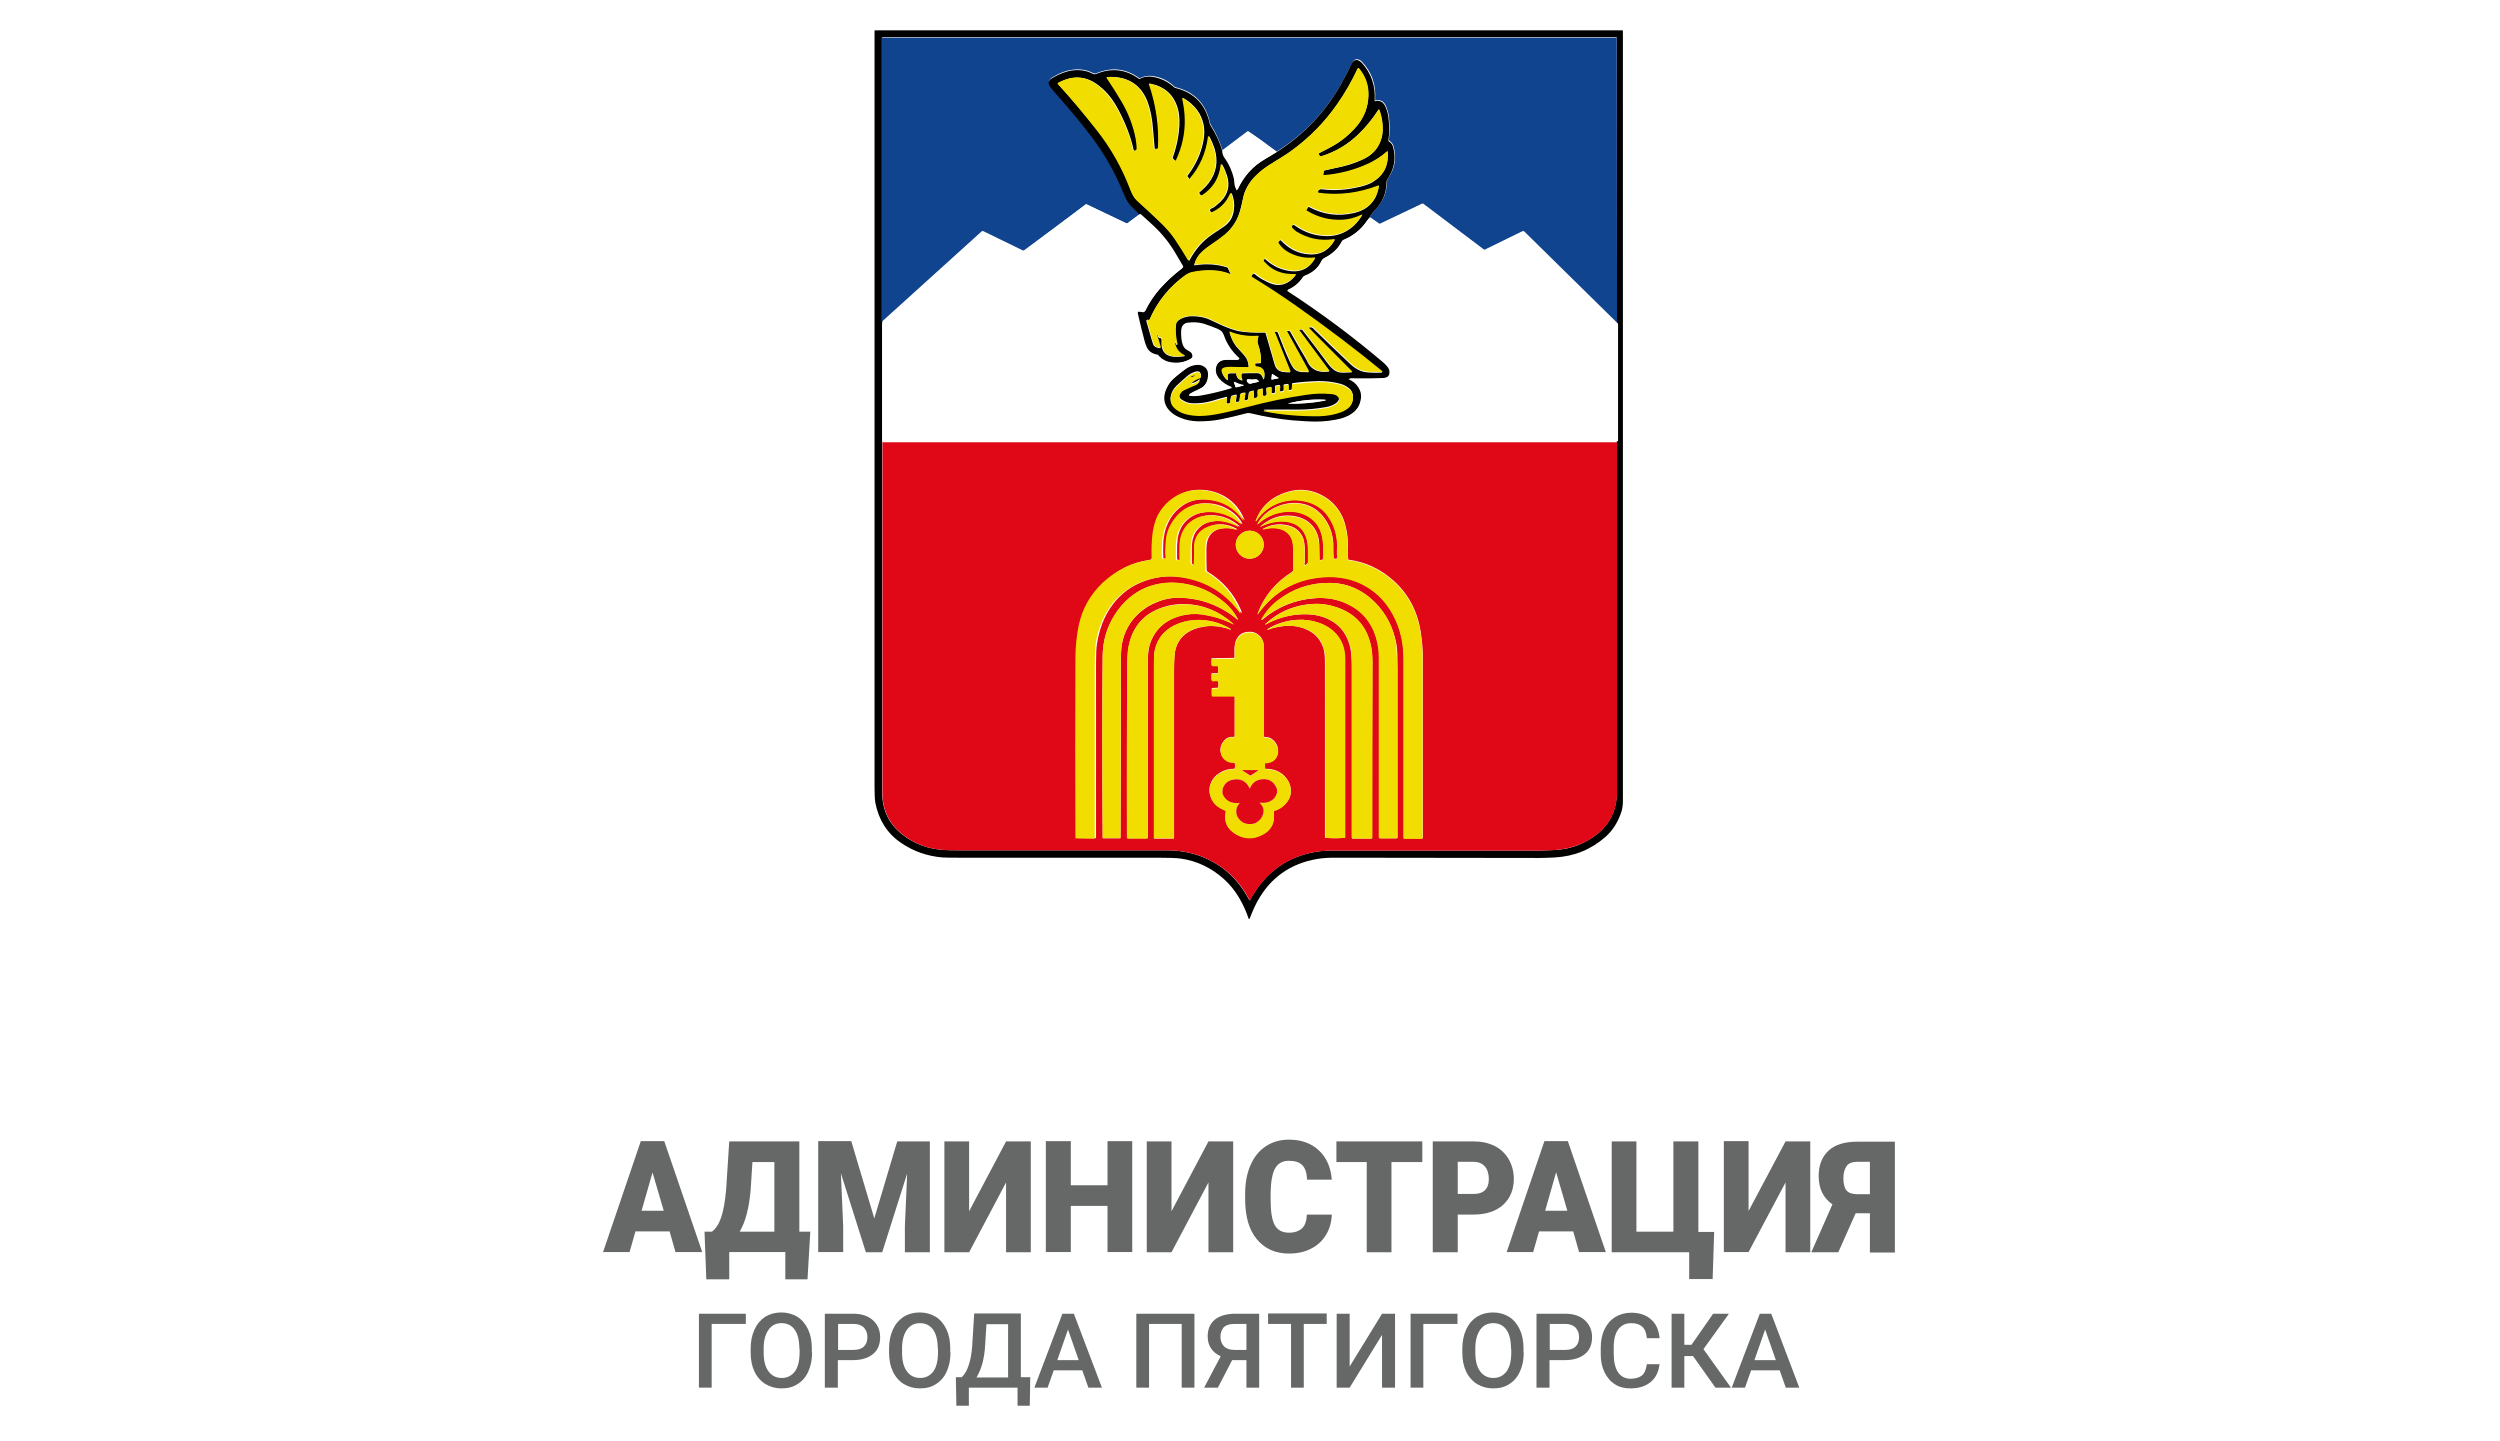 <?xml version="1.0" encoding="UTF-8"?> <!-- Generator: Adobe Illustrator 25.4.1, SVG Export Plug-In . SVG Version: 6.00 Build 0) --> <svg xmlns="http://www.w3.org/2000/svg" xmlns:xlink="http://www.w3.org/1999/xlink" id="Слой_1" x="0px" y="0px" viewBox="0 0 980.8 565.5" style="enable-background:new 0 0 980.8 565.5;" xml:space="preserve"> <style type="text/css"> .st0{fill:#FFFFFF;} .st1{fill:#010100;} .st2{fill:#11448F;} .st3{fill:#F1DD00;} .st4{fill:#E00817;} .st5{fill:#666868;} </style> <rect class="st0" width="980.8" height="565.5"></rect> <g> <g> <path class="st1" d="M454.1,336.5c-25,0-50.1,0-75.1,0c-5.3,0-8.4,0-9.2-0.1c-6-0.5-11.5-2.4-16.4-5.8c-5.4-3.7-8.7-9-10-15.7 c-0.2-1.3-0.3-3.3-0.3-6c0-2.8,0-4.2,0-4.2c0-97.5,0-195.1,0-292.6c0-0.1,0.1-0.2,0.2-0.2l0,0h293.2c0.1,0,0.2,0.1,0.2,0.2 c0,100.8,0,201.6,0,302.3c0,1.4-0.2,2.7-0.5,3.8c-1.3,4.1-3.4,7.5-6.3,10.1c-5.7,5-12.3,7.7-20,8.1c-2,0.1-4,0.2-6,0.2 c-24.9,0-49.7-0.1-74.6-0.1c-2.5,0-4.6,0-6.3,0c-2.5,0-4.6,0.2-6.3,0.5c-10.5,1.8-18.4,7.4-23.5,16.8c-0.5,0.9-1,2-1.6,3.3 c-0.5,1.1-0.9,2.3-1.4,3.4c-0.1,0.2-0.2,0.2-0.3,0c-1-3-2.3-5.8-3.9-8.5c-1.6-2.7-3.6-5.1-5.8-7.1c-4.9-4.4-10.6-7.2-17.2-8.1 C461.5,336.6,458.4,336.5,454.1,336.5z M346.3,126.3c-0.2,0.3-0.2,0.9-0.2,1.6c0,15.2,0,30.4,0,45.6c0,45.8,0,91.6,0,137.4 c0,6.7,2.5,12,7.4,16.1c4.9,4,10.7,6.2,17.3,6.5c1.5,0.1,3.9,0.1,7.2,0.1c26.5,0,53.1,0,79.6,0c4.9,0,9.4,0.8,13.4,2.3 c8.5,3.2,14.8,9,19.1,17.2c0.1,0.2,0.2,0.2,0.3,0c5.8-10.8,14.6-17.2,26.4-19c1.6-0.3,3.5-0.4,5.8-0.4c1.6,0,3.5,0,5.8,0 c25,0,50.1,0,75.1,0c1.6,0,3.6-0.1,6-0.2c5.2-0.2,9.9-1.6,14.1-4.2c2.9-1.7,5.1-3.7,6.8-6c2.6-3.5,3.9-7.7,3.9-12.4 c0-45.8,0-91.6,0-137.4v-46.1l0-112.5c0-0.1-0.1-0.3-0.3-0.3H346.3c-0.1,0-0.3,0.1-0.3,0.3c0,37.1,0,74.1,0,111.1 C346.1,126.1,346.2,126.2,346.3,126.3z"></path> </g> <g> <path class="st2" d="M634.4,127.4l-36.8-36.2c-0.2-0.2-0.5-0.2-0.7-0.1l-14.7,7.2c-0.1,0.1-0.3,0-0.4,0l-23.7-17.9 c-0.2-0.1-0.4-0.2-0.6-0.1l-16.4,7.8c-0.1,0.1-0.3,0-0.4,0l-3.6-2.5c0.5-1.1,1.5-2.4,2.9-3.9c2.7-2.8,4.1-6.4,4.2-10.8 c0-0.3,0.1-0.6,0.3-0.9c2.8-3.9,3.5-8.1,2.2-12.7c-0.2-0.8-0.8-1.5-1.6-2.1c-0.1-0.1-0.2-0.2-0.2-0.4c0.4-3,0.4-6.1,0-9.1 c-0.2-1.4-0.6-2.8-1.2-4.2c-0.8-1.8-2.2-2.5-4-2.1c-0.1,0-0.2,0-0.2-0.1c0,0,0,0,0-0.1c0.4-5.8-1.2-10.7-5-14.8 c-0.5-0.5-0.9-0.9-1.4-1c-0.7-0.3-1.3-0.2-1.8,0.2c-0.4,0.3-0.8,0.9-1.3,1.9c-0.8,1.7-1.7,3.3-2.5,5 c-6.3,12.1-15.2,21.8-26.8,29.1c0-0.2-0.1-0.3-0.2-0.3c-0.1-0.1-0.2-0.1-0.2-0.1c-3.5-2.6-7-5.1-10.6-7.6c-0.1-0.1-0.3-0.1-0.4,0 l-9.7,7.3c-1-3.3-2.5-6.7-4.6-10c-0.1-0.2-0.2-0.5-0.3-0.7c-1.6-7.5-6.1-12.2-13.5-14c-0.1,0-0.3-0.1-0.4-0.2 c-2.5-2.4-5.4-3.8-8.8-4.2c-1.6-0.2-3.2,0.1-4.7,0.8c-0.1,0.1-0.3,0.1-0.4,0c-5.1-3.7-10.7-4.4-16.7-1.9c-0.5,0.2-1,0.2-1.5-0.1 c-2.3-1.2-4.8-1.6-7.6-1.3c-2.6,0.3-5.2,1.2-7.8,2.8c-0.8,0.4-1.3,0.9-1.5,1.2c-0.4,0.7-0.4,1.4,0.1,2.2c0.5,0.8,1.9,2.4,4.2,5 c4.3,4.9,8.5,9.9,12.4,15.1c5.1,6.8,9.3,14.1,12.4,22c0.6,1.5,1.1,2.5,1.5,3.1c0.6,1,1.4,1.9,2.3,2.7c0.9,0.8,1.7,1.6,2.5,2.5 l-4.8,3.6c-0.2,0.1-0.4,0.2-0.6,0.1l-15.5-7.4c-0.1-0.1-0.3,0-0.4,0l-24.2,18.4c-0.2,0.1-0.4,0.2-0.7,0.1l-15.4-7.5 c-0.2-0.1-0.5-0.1-0.7,0.1l-38.8,35.1c-0.2-0.1-0.2-0.1-0.2-0.2c0-37,0-74,0-111.1c0-0.1,0.1-0.3,0.3-0.3h287.8 c0.1,0,0.3,0.1,0.3,0.3L634.4,127.4z"></path> </g> <g> <path class="st1" d="M537.2,85.5c-0.4,0.5-0.7,0.8-0.9,1.1c-2.4,3.6-5.6,6.2-9.6,7.8c-0.1,0.1-0.3,0.2-0.3,0.3 c-1.4,2.9-3.8,5.2-7.1,6.8c-0.4,0.2-0.7,0.5-0.9,0.9c-1.3,2.9-3.6,5-7,6.1c-0.1,0.1-0.3,0.1-0.3,0.3c-1.5,2.3-3.5,4-6,5.1 c-0.2,0.1-0.2,0.2,0,0.3c13.2,8.6,25.7,17.9,37.7,28.1c0.6,0.5,1.1,1.1,1.6,1.7c0.5,0.7,0.8,1.4,0.7,2.2c0,1.4-0.9,2.2-2.6,2.4 c-2,0.2-6.5,0.2-13.4,0.1c-0.1,0-0.2,0,0,0.1c1.7,0.7,3,1.8,3.9,3.3c0.9,1.5,1.2,3.1,0.8,4.9c-0.3,1.6-0.9,2.9-2,4.1 c-0.7,0.8-1.7,1.6-2.9,2.2c-1.2,0.6-2.3,1.1-3.5,1.3c-3.1,0.7-6.2,1.1-9.5,1.1c-2.3,0-5.4-0.1-9.2-0.5c-5.3-0.5-10.7-1.4-16.1-2.7 c-0.7-0.2-1.4-0.2-2.1,0c-3,0.8-6.3,1.6-9.8,2.3c-2.8,0.6-5.8,0.8-9.1,0.8c-2.4,0-4.7-0.5-6.8-1.4c-2.4-1-4.2-2.4-5.3-4.1 c-1.4-2.3-1.4-4.9,0.1-7.9c0.8-1.6,1.9-3,3.3-4.1c0.9-0.8,2.2-1.8,3.9-3.1c1.3-1,2.8-1.6,4.3-1.8c1.4-0.2,2.6,0.1,3.5,0.8 c1.1,0.8,1.5,2.1,1.3,3.8c-0.2,1.6-0.7,2.8-1.7,3.8c-0.4,0.4-1.3,1-2.6,1.6c-0.9,0.4-1.9,0.9-2.8,1.4c-0.6,0.4-0.6,0.6,0.1,0.7 c1.3,0.2,2.7,0.1,4.1-0.1c4.1-0.7,8.1-1.7,12.1-2.9c0.1,0,0.1-0.1,0-0.1c-2.2-0.8-4-2-5.2-3.5c-1-1.3-1.4-2.7-1.1-4.2 c0.2-1,0.7-1.8,1.4-2.4c0.8-0.6,1.8-0.9,2.8-0.9c1.4,0,2.9,0,4.5,0c0.6,0,0.7-0.2,0.2-0.6c-2.7-2.5-4.7-5.4-5.8-8.7 c-0.2-0.7-0.5-1.3-0.9-1.6c-0.4-0.4-1-0.7-1.6-1c-2-0.9-3.8-1.6-5.4-2c-2.1-0.6-4.2-0.8-6.4-0.4c-0.7,0.1-1.3,0.4-1.7,1 c-0.3,0.4-0.4,1-0.5,1.7c-0.1,2.4,0.1,4.2,0.6,5.6c0.4,1,0.9,1.7,1.7,2.1c1.1,0.6,1.8,1.1,1.9,1.5c0.4,0.9,0.2,1.7-0.7,2.2 c-2.3,1.2-4.6,1.7-7.1,1.5c-2.4-0.3-4.3-1.2-5.7-2.9c-0.1-0.1-0.2-0.2-0.4-0.2c-1.5-0.2-2.7-0.9-3.5-1.9c-0.5-0.6-1-1.8-1.5-3.6 c-0.9-3.4-1.8-7-2.6-10.6c-0.2-0.7,0.1-1.1,0.8-1l1.6,0.2c0.2,0,0.4-0.1,0.5-0.2c1.6-3.3,3.6-6.3,6-9c2.6-2.9,5.5-5.6,8.6-7.9 c0.3-0.2,0.3-0.6,0.2-0.8c-0.9-1.4-1.7-2.9-2.6-4.4c-2.4-4.2-5.4-7.9-8.8-11.2c-1.6-1.5-2.4-2.3-2.5-2.3c-0.9-0.9-1.8-1.7-2.8-2.5 c-0.8-0.9-1.7-1.7-2.5-2.5c-0.9-0.8-1.7-1.7-2.3-2.7c-0.4-0.6-0.9-1.7-1.5-3.1c-3.2-7.9-7.3-15.2-12.4-22 c-3.9-5.2-8.1-10.2-12.4-15.1c-2.3-2.6-3.7-4.2-4.2-5c-0.5-0.8-0.6-1.5-0.1-2.2c0.2-0.4,0.7-0.8,1.5-1.2c2.6-1.5,5.2-2.5,7.8-2.8 c2.8-0.3,5.3,0.1,7.6,1.3c0.5,0.3,1,0.3,1.5,0.1c6-2.5,11.6-1.8,16.7,1.9c0.1,0.1,0.3,0.1,0.4,0c1.5-0.8,3.1-1,4.7-0.8 c3.4,0.5,6.3,1.9,8.8,4.2c0.1,0.1,0.2,0.2,0.4,0.2c7.4,1.8,11.9,6.5,13.5,14c0.1,0.3,0.1,0.5,0.3,0.7c2.1,3.3,3.7,6.6,4.6,10 c0,1,0.3,1.9,0.8,2.6c1.9,2.6,3.1,5.4,3.8,8.4c0,0,0.1,0.7,0.2,2c0.1,0.8,0.4,1.6,0.8,2.4c0.1,0.1,0.2,0.1,0.2,0 c2.4-5.3,6.1-9.3,10.9-12.1c1.4-0.8,2.9-1.7,4.3-2.6c11.5-7.3,20.5-17,26.8-29.1c0.9-1.6,1.7-3.3,2.5-5c0.5-1,0.9-1.6,1.3-1.9 c0.5-0.4,1.2-0.5,1.8-0.2c0.4,0.2,0.9,0.5,1.4,1c3.7,4.1,5.4,9.1,5,14.8c0,0.1,0.1,0.2,0.1,0.2c0,0,0,0,0.1,0 c1.9-0.4,3.2,0.3,4,2.1c0.6,1.3,1,2.7,1.2,4.2c0.4,3,0.4,6.1,0,9.1c0,0.1,0,0.3,0.2,0.4c0.9,0.6,1.4,1.3,1.6,2.1 c1.3,4.5,0.5,8.7-2.2,12.7c-0.2,0.3-0.3,0.6-0.3,0.9c-0.1,4.4-1.5,8-4.2,10.8C538.7,83.1,537.7,84.4,537.2,85.5z M519.1,68.5 l0.2-1.3c0-0.1,0.1-0.3,0.3-0.3c2.1-0.5,4.2-1,6.3-1.4c2.8-0.6,5.6-1.5,8.2-2.7c4.4-1.8,7-4.9,8-9.2c0.4-1.6,0.4-3.3,0.2-5.2 c-0.2-1.8-0.6-3.5-1.2-5.2c-0.1-0.3-0.2-0.3-0.4,0c-2.3,3.6-5,6.9-8,9.7c-4.2,4-9,6.8-14.5,8.5c-0.1,0-0.3,0-0.4-0.1 c-0.2-0.2-0.4-0.5-0.5-0.9c0-0.1,0-0.3,0.2-0.3c1.6-0.8,3.2-1.7,4.8-2.5c3.9-2.1,7.2-4.9,10.1-8.3c2.8-3.4,4.3-7.4,4.4-11.8 c0.1-4-1.2-7.5-3.7-10.6c-0.1-0.1-0.3-0.1-0.4,0c0,0-0.1,0.1-0.1,0.1c-2.2,4.8-4.9,9.5-8,13.9c-5,7.2-11.1,13.4-18.2,18.5 c-1.1,0.8-2.5,1.7-4.4,2.9c-1.5,0.9-3,1.8-4.5,2.8c-1.2,0.8-2.6,1.8-4.1,3.2c-2.3,2.1-4,4.4-5.1,7.2c-0.2,0.6-0.6,2-1,3.9 c-0.3,1.3-0.6,2.7-1,4c-1.1,3.5-3.1,6.4-5.9,8.8c-1.6,1.3-3,2.4-4.2,3.1c-1.8,1.2-3.4,2.3-4.7,3.6c-1.5,1.4-2.5,3.1-3,5 c0,0.1,0,0.2,0.1,0.2c0,0,0,0,0.1,0c4.3-0.7,8.5-0.5,12.7,0.8c0.1,0,0.2,0.1,0.3,0.3l1,2.1c0.2,0.3,0.1,0.4-0.3,0.3 c-2.2-0.8-4.4-1.3-6.7-1.4c-2.7-0.1-5.4,0.1-8.1,0.7c-0.9,0.2-1.7,0.5-2.5,1.1c-6.4,4.5-11.1,10.4-14.2,17.6 c0,0.1-0.2,0.2-0.3,0.1c-0.2-0.1-0.5-0.1-0.7-0.1c-0.1,0-0.2,0.1-0.2,0.3c0,0,0,0,0,0c0.7,2.4,1.4,4.9,2.1,7.3 c0.4,1.3,0.6,2,0.8,2.3c0.5,0.6,1.3,1,2.4,1.1c0.1,0,0.2-0.1,0.2-0.2c0,0,0-0.1,0-0.1c-0.5-1.6-0.9-3.1-1.3-4.4 c0-0.1-0.1-0.2-0.1-0.3c0-0.3,0.1-0.4,0.3-0.2c0.1,0.1,0.1,0.1,0.1,0.3c0.1,0.3,0.2,0.5,0.4,0.8c0.1,0.1,0.2,0.1,0.4,0.1 c0.5,0,0.7,0.3,0.7,0.9c-0.4,4.6,1.8,6.7,6.4,6.5c0.8,0,1.6-0.1,2.3-0.2c0.4,0,0.4-0.1,0.1-0.3c-2.3-1.1-3.5-3-3.8-5.5 c0-0.3,0-0.3,0.1-0.1c0.2,0.4,0.4,0.9,0.7,1.3c0.1,0.1,0.2,0.2,0.2,0.2c0.1,0,0.1-0.2,0.1-0.3c0,0,0,0,0,0 c-0.5-1.8-0.7-3.7-0.7-5.6c0-1.1,0-1.8,0.1-2c0.1-0.7,0.5-1.3,1.1-1.8c1.2-0.9,2.7-1.4,4.4-1.6c2.1-0.1,4.1,0.1,6,0.6 c0.8,0.2,2.6,1,5.5,2.4c2.9,1.4,5.5,2.3,7.6,2.8c2.5,0.5,5.9,0.7,10.4,0.6c0.1,0,0.3,0.1,0.3,0.2c1.2,4.1,2.4,8.3,3.6,12.4 c0.5,1.6,1.5,2.5,3.1,2.8c0.8,0.1,1.7,0.2,2.7,0.2c0.1,0,0.2-0.1,0.2-0.2c0,0,0-0.1,0-0.1c-1.9-4.9-3.9-9.8-5.9-14.8 c0,0-0.1-0.1-0.2-0.3c-0.2-0.5,0.1-0.7,0.9-0.5c0.2,0,0.3,0.2,0.4,0.3c1.5,3.9,3,7.7,4.7,11.4c0.7,1.5,1.4,2.6,2,3.1 c1,0.8,2.3,1.1,3.8,1c0.2,0,0.5,0,0.7,0c0.8,0.2,1,0,0.7-0.5c-0.2-0.3-0.3-0.5-0.3-0.6c-2.7-4.9-5.4-9.8-8.1-14.7 c-0.1-0.1,0-0.2,0.1-0.3c0,0,0,0,0,0c0.3-0.1,0.7-0.1,1,0c0.1,0,0.2,0.1,0.3,0.3c2,3.6,4.1,7.2,6.2,10.7c0,0,0.3,0.5,0.7,1.4 c1.5,2.8,4.2,4,8.1,3.5c0.1,0,0.2-0.1,0.2-0.2c0,0,0-0.1,0-0.1l-11.8-15.9c0-0.1,0-0.2,0-0.2c0,0,0,0,0,0c0.8-0.2,1.3-0.1,1.6,0.4 c0.2,0.3,0.2,0.4,0.3,0.4c3.2,4.1,6.3,8.2,9.4,12.4c0.9,1.2,1.8,2.1,2.7,2.7c0.9,0.6,1.9,0.9,3,0.9c1.2,0,2.4,0,3.5-0.1 c0.3,0,0.3-0.1,0.1-0.3l-16.8-16.9c-0.1-0.1-0.1-0.2,0-0.3c0,0,0,0,0.1,0c0.6-0.3,1.2-0.2,1.6,0.2c4.8,4.7,9.7,9.4,14.6,14 c1.3,1.2,2.6,2.1,4.1,2.7c1,0.4,2.3,0.6,4,0.7c1.4,0,2.7,0.1,4.1,0c0.4,0,0.4-0.1,0.1-0.4c-10.6-8.7-21.5-17-32.8-24.9 c-5.9-4.2-12-8.2-18.2-12c-0.2-0.1-0.2-0.5,0.1-0.9c0.2-0.3,0.4-0.5,0.7-0.6c0.1,0,0.3,0,0.4,0.1c1.4,1.2,2.9,2.1,4.5,2.9 c1.9,1,3.6,1.5,5.1,1.4c2.4-0.1,4.5-1.3,6.3-3.6c0.2-0.3,0.2-0.4-0.2-0.4c-5,0.2-8.9-1.3-11.8-4.6c0,0-0.1-0.1-0.3-0.3 c-0.4-0.3-0.3-0.7,0.2-1.2c0.1-0.1,0.3-0.1,0.4,0c3,2.8,6.4,4.3,10.2,4.7c4,0.4,7-1.2,9.1-4.7c0.2-0.3,0.1-0.5-0.3-0.4 c-3.5,0.4-6.8-0.3-10-2c-1.7-0.9-3-2.1-4-3.7c-0.1-0.1-0.1-0.3,0-0.4c0.2-0.4,0.4-0.7,0.8-0.9c0.1-0.1,0.3,0,0.4,0.1 c2.6,2.8,5.7,4.6,9.3,5.2c5.2,0.9,9-0.8,11.5-5.1c0.2-0.3,0.1-0.4-0.3-0.4c-5.3,0.8-10.2-0.2-14.7-3c-0.5-0.3-1-0.8-1.7-1.6 c-0.1-0.1-0.1-0.3-0.1-0.4c0.4-0.9,0.9-1.1,1.6-0.5c0.3,0.2,0.4,0.3,0.4,0.3c3.4,2.3,7,3.5,10.9,3.7c3.1,0.2,5.9-0.4,8.3-1.7 c2.6-1.4,4.7-3.4,6.4-6.2c0.2-0.3,0.1-0.4-0.2-0.2c-2.5,1.2-5.1,1.9-7.7,2c-5,0.2-9.6-1-13.8-3.6c-0.1-0.1-0.2-0.3-0.1-0.4 c0,0,0,0,0,0l0.8-1.2c0.1-0.1,0.2-0.1,0.3-0.1c5.6,3,11.4,3.8,17.6,2.4c5.6-1.3,8.8-4.7,9.7-10.2c0.1-0.3-0.1-0.4-0.4-0.3 c-7.6,3-15.3,3.9-23.3,2.8c-0.1,0-0.2-0.1-0.2-0.3c0.1-1,0.8-1.5,2-1.3c4.8,0.6,9.8,0.2,15-1.1c2.1-0.5,3.8-1.2,5-2 c4-2.6,5.8-6.3,5.4-11.3c0-0.3-0.2-0.4-0.4-0.2c-2.9,2.5-6.1,4.4-9.7,5.8c-4.9,1.9-9.9,3.1-15.1,3.5 C519.2,68.7,519.1,68.7,519.1,68.5C519.1,68.6,519.1,68.5,519.1,68.5z M471.1,76.6l-0.6-0.8c-0.1-0.1,0-0.3,0.1-0.3 c1.6-1.4,2.8-2.6,3.6-3.7c3.1-4.1,3.8-8.6,2.3-13.5c-0.6-1.8-1.3-3.4-2.1-4.8c-0.1-0.2-0.2-0.2-0.2,0.1 c-0.8,6.5-3.3,12.1-7.3,16.6c-0.1,0.1-0.2,0.1-0.3,0c0,0,0,0,0,0l-0.7-1c-0.1-0.1,0-0.3,0.1-0.4c2.5-3.3,4.4-6.9,5.5-10.9 c1-3.4,1.2-6.4,0.7-9c-0.9-4.3-3.4-7.7-7.7-10.3c-0.4-0.2-0.5-0.1-0.4,0.3c1.9,8.4,1.1,16.4-2.5,24c-0.1,0.2-0.3,0.3-0.5,0.2 c0,0-0.1,0-0.1-0.1l-0.8-0.8c-0.1-0.1-0.1-0.2-0.1-0.4c1.6-4.5,2.4-8.7,2.6-12.6c0.1-2.8-0.1-5.1-0.7-6.9 c-1.6-5.3-5.2-8.4-10.8-9.5c-0.1,0-0.2,0-0.2,0.1c0,0,0,0.1,0,0.1c2.7,8.2,3.9,16.5,3.6,25c0,0.1-0.1,0.3-0.2,0.3 c-0.4,0.1-0.8,0.2-1.2,0.1c-0.1,0-0.2-0.1-0.2-0.3c-0.3-3.7-0.5-6-0.6-6.9c-0.3-4.7-1.1-8.5-2.3-11.6c-2.7-6.6-7.8-9.7-15.4-9.4 c-0.4,0-0.4,0.2-0.2,0.5c2,2.9,3.9,5.9,5.7,9c2.7,4.5,4.6,9.4,5.6,14.6c0.2,1.1,0.3,2.5,0.4,4.1c0,0.2-0.1,0.3-0.2,0.4 c-0.3,0.2-0.6,0.4-0.9,0.4c-0.1,0-0.2-0.1-0.3-0.2c-1.1-5.1-3.1-10.4-6-15.9c-2-3.8-4.4-6.9-7.2-9.1c-5-4.2-10.4-4.7-16.2-1.5 c-0.2,0.1-0.2,0.3-0.1,0.5c0,0,0,0,0,0.1c5.2,5.8,10.3,11.8,15.2,18c5.6,7.1,10,15,13.2,23.4c0.7,2,1.6,3.4,2.6,4.3 c2.7,2.5,5.5,5.1,8.2,7.6c3,2.8,5.2,5.3,6.7,7.6c1.7,2.5,3.4,5.3,5.1,8.1c0.1,0.2,0.3,0.2,0.4,0c2.2-4.2,5.1-7.5,8.7-10 c1.5-1,3-2,4.5-3c2.5-1.6,3.9-3.9,4.2-6.9c0.3-2.1,0-4.1-0.7-6c-0.2-0.5-0.4-0.5-0.6,0c-1.5,3.3-3.9,5.7-7.2,7.2 c-0.1,0.1-0.3,0-0.4-0.1c-0.8-0.8-0.6-1.3,0.5-1.7c0.6-0.2,1.7-1.1,3.2-2.5c2.9-2.9,3.7-6.3,2.5-10.2c-0.5-1.5-1.1-3-1.9-4.3 c-0.1-0.2-0.2-0.2-0.3,0.1c-0.6,5.2-3.1,9.3-7.5,12.1C471.3,76.7,471.2,76.7,471.1,76.6z M485,146.6c0.1,1.5,0.9,2.4,2.3,2.7 c0.1,0,0.2,0,0.1-0.2c-0.4-0.8-0.5-1.6-0.3-2.4c0-0.1,0.1-0.2,0.3-0.2c1.9-0.1,3.7-0.1,5.6-0.1c0.7,0,1.2,0.2,1.5,0.4 c0.4,0.4,0.7,0.8,0.9,1.4c0.3,0.9,0.5,0.9,0.6-0.1c0.4-2.7-0.7-4.1-3.2-4.2c-0.1,0-0.3-0.1-0.3-0.2l-0.1-0.9 c0-0.1,0.1-0.2,0.2-0.2c0,0,0,0,0,0l1.9-0.1c0.1,0,0.2-0.1,0.2-0.3c0.1-2.2-0.3-4.6-1.2-7.2c-0.3-0.9-0.2-1.8,0.2-2.9 c0-0.1,0-0.2-0.1-0.2c0,0,0,0-0.1,0c-3.7,0.3-7.4-0.2-10.9-1.6c-0.2-0.1-0.2,0-0.2,0.2c0.3,1.2,0.8,2.3,1.3,3.4 c0.5,0.9,1.1,1.9,2.1,2.9c0.8,0.9,1.6,1.8,2.4,2.7c1,1.1,1.6,2.6,1.7,4.5c0,0.1-0.1,0.2-0.2,0.2c0,0,0,0,0,0c-2.4,0-4.7,0-7.1-0.1 c-0.9,0-1.7,0.1-2.4,0.3c-0.8,0.3-1.1,0.8-0.8,1.6c0.4,1.2,1,2.2,1.9,3c0.3,0.3,0.5,0.2,0.4-0.2l-0.1-1.3c-0.1-0.6,0.3-1,1-1 l2.1,0C484.8,146.3,485,146.4,485,146.6z M491.9,155.9l0-2.5c0-0.1-0.1-0.2-0.2-0.2c0,0,0,0,0,0l-1.4,0.4c-0.1,0-0.2,0.2-0.3,0.3 c-0.1,0.4-0.2,0.9-0.2,1.3c0,0,0,0.3-0.1,0.8c0,0.8-0.5,1.1-1.3,1c-0.1,0-0.2-0.1-0.2-0.3l0.4-2.5c0-0.1,0-0.2-0.1-0.2 c0,0,0,0,0,0c-0.6,0-1.2,0.1-1.7,0.4c-0.1,0.1-0.2,0.2-0.2,0.3l-0.3,2.5c0,0.2-0.1,0.3-0.2,0.3l-1,0.2c-0.1,0-0.2-0.1-0.2-0.2 c0,0,0,0,0-0.1l0.3-2.4c0-0.1-0.1-0.2-0.2-0.2c0,0-0.1,0-0.1,0l-1.6,0.4c-0.1,0-0.2,0.2-0.3,0.3c-0.2,1-0.3,1.6-0.3,1.9 c0.1,0.6-0.3,0.9-1.1,0.9c-0.2,0-0.4-0.2-0.4-0.4c0,0,0,0,0-0.1l0.2-1.9c0-0.1-0.1-0.2-0.2-0.2c0,0-0.1,0-0.1,0 c-1.9,0.5-3.8,1-5.7,1.6c-2.4,0.7-4.9,1-7.5,0.9c-0.9,0-1.7-0.2-2.3-0.4c-0.7-0.3-1.4-0.6-2.1-1.1c-0.6-0.4-0.9-1-0.8-1.7 c0.1-0.5,0.3-1,0.8-1.5c0.3-0.3,0.7-0.6,1.3-0.9c1.4-0.6,2.9-1.2,4.3-1.9c0.8-0.3,1.3-0.9,1.6-1.7c0.1-0.3,0-0.3-0.2-0.1 c-1,0.8-2.1,1.3-3.3,1.5c-0.2,0-0.2,0-0.1-0.1c1-1,2.3-1.8,3.7-2.3c0.3-0.1,0.5-0.3,0.4-0.6c-0.1-1.5-0.8-2-2.2-1.6 c-1.3,0.4-2.4,1-3.4,1.9c-1.4,1.2-2.7,2.4-4,3.6c-1.1,1.1-1.9,2.3-2.2,3.8c-0.2,0.7-0.2,1.4-0.1,2c0.1,0.8,0.4,1.4,0.8,1.9 c1.2,1.5,2.9,2.5,5,3.1c2,0.5,3.8,0.8,5.5,0.7c2.6,0,5.3-0.4,8.3-1c3.5-0.7,6.9-1.6,10.4-2.5c7.6-2.1,15.4-3.7,23.2-4.8 c3.2-0.5,6.5-0.6,9.7-0.3c1,0.1,1.8,0.4,2.4,0.8c0.6,0.4,0.8,0.9,0.7,1.6c-0.1,0.4-0.4,0.9-0.8,1.3c-1.1,0.9-2.5,1.5-4.2,1.8 c-4,0.7-7.6,1-10.8,1c-4.4,0-8.8-0.1-13.2,0c-0.1,0-0.3,0-0.4,0.1c-0.2,0.1-0.1,0.1,0,0.2c7,1.4,14.2,2,21.8,1.9 c3-0.1,5.8-0.6,8.5-1.6c1.5-0.6,2.6-1.2,3.3-2.1c1-1.1,1.4-2.4,1.3-4c-0.1-1-0.5-1.9-1.2-2.6c-1-0.9-2.2-1.6-3.6-2 c-2.9-0.8-5.7-1.1-8.5-1.1c-3.4,0.1-6.9,0.3-10.3,0.8c-0.2,0-0.3,0.2-0.3,0.3l-0.1,2c0,0.1-0.1,0.2-0.3,0.3l-0.7,0.1 c-0.1,0-0.3-0.1-0.3-0.2c0,0,0,0,0,0l0-2c0-0.1-0.1-0.2-0.2-0.2c0,0,0,0,0,0l-1.5,0.2c-0.1,0-0.2,0.1-0.2,0.3l0,1.9 c0,0.1-0.1,0.3-0.2,0.3c-0.9,0.4-1.4,0.3-1.3-0.3c0-0.4,0-0.6,0-0.7c0-0.3,0-0.6,0.1-0.8c0.1-0.2-0.1-0.4-0.3-0.5 c-0.1,0-0.1,0-0.2,0l-1.1,0.2c-0.2,0-0.4,0.2-0.4,0.4v2.2c0,0.2-0.1,0.3-0.2,0.3c-0.3,0.2-0.7,0.2-1,0.1c-0.1,0-0.2-0.1-0.2-0.3 V152c0-0.1-0.1-0.2-0.2-0.2c0,0,0,0,0,0l-1.6,0.3c-0.1,0-0.2,0.2-0.2,0.3c0,0.5,0,0.9,0.1,1.3c0.2,1.3-0.2,1.8-1.3,1.5 c-0.1,0-0.2-0.2-0.2-0.3l0-2.3c0-0.1-0.1-0.2-0.2-0.2c0,0,0,0,0,0l-1.5,0.4c-0.1,0-0.3,0.2-0.3,0.4c0,0.4,0,0.9,0,1.3 c0.2,1.2-0.3,1.7-1.3,1.6C492,156.2,491.9,156.1,491.9,155.9z M501.5,148.2l-2.3-1.4c-0.1,0-0.2,0-0.2,0c0,0,0,0,0,0.1l-0.2,1.8 c0,0.1,0.1,0.2,0.2,0.2c0,0,0,0,0.1,0l2.5-0.5C501.6,148.3,501.6,148.3,501.5,148.2z M490.6,150.5l3.1-0.7c0.1,0,0.2-0.1,0.1-0.2 c0,0,0,0,0,0c-0.3-0.6-0.8-0.8-1.6-0.7c-0.6,0.1-1.3,0.1-1.9,0c-1.3-0.2-1.5,0.3-0.7,1.3C489.9,150.5,490.3,150.6,490.6,150.5z M487.2,150.9c-0.9-0.3-1.9-0.6-2.9-1.1c-0.2-0.1-0.2,0-0.2,0.1l0.6,1.8c0,0.1,0.2,0.2,0.3,0.2l2.8-0.7c0.2,0,0.2-0.1,0-0.2 c-0.1,0-0.2,0-0.2-0.1C487.4,151,487.3,150.9,487.2,150.9z M519.3,156.8c-4.7-0.2-9.3,0.3-13.8,1.5c-0.1,0-0.1,0.1,0,0.1 c4.7,0.1,9.3-0.3,13.8-1.1C520.5,157,520.5,156.9,519.3,156.8z"></path> </g> <g> <path class="st3" d="M519.3,68.7c5.2-0.4,10.3-1.6,15.1-3.5c3.6-1.4,6.9-3.3,9.7-5.8c0.3-0.2,0.4-0.2,0.4,0.2 c0.4,5-1.4,8.8-5.4,11.3c-1.3,0.8-3,1.5-5,2c-5.2,1.3-10.2,1.7-15,1.1c-1.2-0.1-1.9,0.3-2,1.3c0,0.1,0.1,0.2,0.2,0.3 c7.9,1.1,15.7,0.1,23.3-2.8c0.3-0.1,0.5,0,0.4,0.3c-0.9,5.5-4.1,8.9-9.7,10.2c-6.1,1.4-12,0.6-17.6-2.4c-0.1-0.1-0.3,0-0.3,0.1 l-0.8,1.2c-0.1,0.1-0.1,0.3,0.1,0.4c0,0,0,0,0,0c4.2,2.6,8.8,3.8,13.8,3.6c2.6-0.1,5.2-0.8,7.7-2c0.3-0.1,0.4-0.1,0.2,0.2 c-1.7,2.7-3.8,4.8-6.4,6.2c-2.4,1.3-5.2,1.9-8.3,1.7c-3.9-0.2-7.5-1.4-10.9-3.7c0,0-0.2-0.1-0.4-0.3c-0.7-0.5-1.2-0.4-1.6,0.5 c-0.1,0.1,0,0.3,0.1,0.4c0.6,0.7,1.2,1.3,1.7,1.6c4.5,2.8,9.4,3.8,14.7,3c0.3-0.1,0.4,0.1,0.3,0.4c-2.5,4.3-6.3,6-11.5,5.1 c-3.5-0.6-6.6-2.4-9.3-5.2c-0.1-0.1-0.2-0.1-0.4-0.1c-0.4,0.2-0.7,0.5-0.8,0.9c-0.1,0.1,0,0.3,0,0.4c1,1.6,2.4,2.8,4,3.7 c3.2,1.7,6.5,2.4,10,2c0.4,0,0.5,0.1,0.3,0.4c-2.1,3.5-5.1,5.1-9.1,4.7c-3.9-0.4-7.3-1.9-10.2-4.7c-0.1-0.1-0.3-0.1-0.4,0 c-0.5,0.5-0.6,0.9-0.2,1.2c0.2,0.2,0.3,0.3,0.3,0.3c2.9,3.3,6.9,4.8,11.8,4.6c0.4,0,0.4,0.1,0.2,0.4c-1.8,2.3-3.9,3.5-6.3,3.6 c-1.4,0-3.1-0.4-5.1-1.4c-1.6-0.8-3.1-1.8-4.5-2.9c-0.1-0.1-0.3-0.1-0.4-0.1c-0.3,0.1-0.6,0.2-0.7,0.6c-0.2,0.4-0.3,0.8-0.1,0.9 c6.2,3.8,12.3,7.8,18.2,12c11.2,7.9,22.2,16.2,32.8,24.9c0.3,0.2,0.2,0.4-0.1,0.4c-1.3,0-2.7,0-4.1,0c-1.7-0.1-3-0.3-4-0.7 c-1.5-0.6-2.8-1.5-4.1-2.7c-4.9-4.6-9.7-9.3-14.6-14c-0.4-0.4-0.9-0.5-1.6-0.2c-0.1,0-0.1,0.2-0.1,0.3c0,0,0,0,0,0.1l16.8,16.9 c0.2,0.2,0.1,0.3-0.1,0.3c-1.1,0-2.3,0-3.5,0.1c-1.1,0-2.1-0.3-3-0.9c-0.9-0.6-1.8-1.5-2.7-2.7c-3.1-4.1-6.3-8.2-9.4-12.4 c0,0-0.1-0.1-0.3-0.4c-0.3-0.5-0.9-0.6-1.6-0.4c-0.1,0-0.1,0.1-0.1,0.2c0,0,0,0,0,0l11.8,15.9c0.1,0.1,0.1,0.2,0,0.3 c0,0-0.1,0-0.1,0c-3.9,0.5-6.6-0.7-8.1-3.5c-0.5-0.9-0.7-1.3-0.7-1.4c-2.1-3.6-4.1-7.1-6.2-10.7c-0.1-0.1-0.2-0.2-0.3-0.3 c-0.3-0.1-0.7-0.1-1,0c-0.1,0-0.2,0.2-0.1,0.3c0,0,0,0,0,0c2.7,4.9,5.4,9.8,8.1,14.7c0,0,0.1,0.2,0.3,0.6c0.3,0.5,0.1,0.7-0.7,0.5 c-0.2-0.1-0.5-0.1-0.7,0c-1.5,0.1-2.8-0.2-3.8-1c-0.7-0.5-1.4-1.6-2-3.1c-1.7-3.8-3.2-7.6-4.7-11.4c-0.1-0.2-0.2-0.3-0.4-0.3 c-0.9-0.2-1.2,0-0.9,0.5c0.1,0.2,0.1,0.3,0.2,0.3c2,4.9,3.9,9.9,5.9,14.8c0,0.1,0,0.3-0.1,0.3c0,0-0.1,0-0.1,0 c-1,0-1.9-0.1-2.7-0.2c-1.6-0.3-2.6-1.2-3.1-2.8c-1.2-4.1-2.4-8.3-3.6-12.4c0-0.1-0.2-0.2-0.3-0.2c-4.4,0.2-7.9,0-10.4-0.6 c-2.1-0.5-4.6-1.4-7.6-2.8c-2.9-1.4-4.7-2.2-5.5-2.4c-1.9-0.5-3.9-0.7-6-0.6c-1.7,0.1-3.2,0.6-4.4,1.6c-0.6,0.5-1,1.1-1.1,1.8 c0,0.2,0,0.8-0.1,2c0,1.9,0.2,3.7,0.7,5.6c0,0.1,0,0.3-0.1,0.3c0,0,0,0,0,0c-0.1,0-0.2,0-0.2-0.2c-0.2-0.4-0.5-0.9-0.7-1.3 c-0.1-0.2-0.1-0.2-0.1,0.1c0.3,2.6,1.5,4.4,3.8,5.5c0.4,0.2,0.3,0.3-0.1,0.3c-0.7,0.1-1.5,0.1-2.3,0.2c-4.6,0.3-6.8-1.9-6.4-6.5 c0.1-0.7-0.2-1-0.7-0.9c-0.2,0-0.3,0-0.4-0.1c-0.2-0.2-0.4-0.5-0.4-0.8c0-0.1-0.1-0.2-0.1-0.3c-0.2-0.2-0.3-0.1-0.3,0.2 c0,0.1,0,0.2,0.1,0.3c0.4,1.4,0.9,2.8,1.3,4.4c0,0.1,0,0.2-0.1,0.3c0,0-0.1,0-0.1,0c-1.1-0.1-1.9-0.4-2.4-1.1 c-0.2-0.2-0.4-1-0.8-2.3c-0.7-2.4-1.4-4.9-2.1-7.3c0-0.1,0-0.2,0.1-0.3c0,0,0,0,0,0c0.2,0,0.5,0,0.7,0.1c0.1,0,0.3,0,0.3-0.1 c3.1-7.2,7.9-13.1,14.2-17.6c0.8-0.5,1.6-0.9,2.5-1.1c2.7-0.6,5.4-0.8,8.1-0.7c2.3,0.1,4.5,0.5,6.7,1.4c0.3,0.1,0.4,0,0.3-0.3 l-1-2.1c-0.1-0.1-0.2-0.2-0.3-0.3c-4.2-1.3-8.4-1.6-12.7-0.8c-0.1,0-0.2,0-0.2-0.1c0,0,0,0,0-0.1c0.5-2,1.5-3.6,3-5 c1.3-1.2,2.9-2.4,4.7-3.6c1.2-0.8,2.6-1.8,4.2-3.1c2.8-2.3,4.8-5.3,5.9-8.8c0.4-1.3,0.8-2.6,1-4c0.4-2,0.7-3.3,1-3.9 c1.1-2.7,2.7-5.1,5.1-7.2c1.5-1.4,2.9-2.4,4.1-3.2c1.5-0.9,3-1.9,4.5-2.8c1.9-1.2,3.4-2.1,4.4-2.9c7.1-5.1,13.2-11.3,18.2-18.5 c3.1-4.4,5.7-9.1,8-13.9c0.1-0.1,0.2-0.2,0.4-0.1c0,0,0.1,0,0.1,0.1c2.6,3.1,3.8,6.6,3.7,10.6c-0.1,4.5-1.6,8.4-4.4,11.8 c-2.8,3.4-6.2,6.2-10.1,8.3c-1.5,0.8-3.1,1.7-4.8,2.5c-0.1,0.1-0.2,0.2-0.2,0.3c0.1,0.4,0.3,0.7,0.5,0.9c0.1,0.1,0.2,0.1,0.4,0.1 c5.5-1.7,10.4-4.5,14.5-8.5c3-2.8,5.6-6.1,8-9.7c0.2-0.2,0.3-0.2,0.4,0c0.6,1.6,1,3.4,1.2,5.2c0.2,1.9,0.1,3.6-0.2,5.2 c-1,4.3-3.6,7.3-8,9.2c-2.7,1.1-5.4,2-8.2,2.7c-2.1,0.5-4.2,1-6.3,1.4c-0.1,0-0.2,0.1-0.3,0.3l-0.2,1.3 C519.1,68.6,519.2,68.7,519.3,68.7C519.3,68.7,519.3,68.7,519.3,68.7z"></path> </g> <g> <path class="st3" d="M471.4,76.7c4.4-2.8,6.9-6.8,7.5-12.1c0-0.3,0.1-0.3,0.3-0.1c0.8,1.4,1.5,2.8,1.9,4.3c1.2,4,0.4,7.4-2.5,10.2 c-1.5,1.5-2.6,2.3-3.2,2.5c-1.1,0.4-1.2,0.9-0.5,1.7c0.1,0.1,0.2,0.1,0.4,0.1c3.3-1.4,5.7-3.8,7.2-7.2c0.2-0.4,0.4-0.4,0.6,0 c0.7,1.9,1,3.9,0.7,6c-0.4,2.9-1.8,5.2-4.2,6.9c-1.5,1-3,2-4.5,3c-3.7,2.5-6.6,5.8-8.7,10c-0.1,0.2-0.3,0.2-0.4,0 c-1.7-2.9-3.4-5.6-5.1-8.1c-1.5-2.3-3.7-4.8-6.7-7.6c-2.7-2.6-5.4-5.1-8.2-7.6c-1-0.9-1.9-2.4-2.6-4.3 c-3.2-8.5-7.6-16.3-13.2-23.4c-4.9-6.2-9.9-12.3-15.2-18c-0.1-0.1-0.1-0.4,0-0.5c0,0,0,0,0.1,0c5.8-3.2,11.2-2.7,16.2,1.5 c2.7,2.3,5.1,5.3,7.2,9.1c2.9,5.5,5,10.8,6,15.9c0,0.1,0.1,0.2,0.3,0.2c0.4,0,0.7-0.2,0.9-0.4c0.1-0.1,0.2-0.2,0.2-0.4 c0-1.6-0.2-3-0.4-4.1c-1-5.2-2.9-10-5.6-14.6c-1.8-3-3.7-6-5.7-9c-0.2-0.3-0.1-0.5,0.2-0.5c7.6-0.3,12.7,2.8,15.4,9.4 c1.2,3.1,2,6.9,2.3,11.6c0.1,0.9,0.2,3.2,0.6,6.9c0,0.1,0.1,0.3,0.2,0.3c0.4,0.1,0.8,0,1.2-0.1c0.1,0,0.2-0.2,0.2-0.3 c0.4-8.5-0.8-16.9-3.6-25c0-0.1,0-0.2,0.1-0.2c0,0,0.1,0,0.1,0c5.6,1.1,9.2,4.2,10.8,9.5c0.6,1.8,0.8,4.1,0.7,6.9 c-0.1,3.9-1,8.1-2.6,12.6c-0.1,0.1,0,0.3,0.1,0.4l0.8,0.8c0.1,0.1,0.4,0.1,0.5,0c0,0,0.1-0.1,0.1-0.1c3.6-7.6,4.4-15.6,2.5-24 c-0.1-0.4,0-0.5,0.4-0.3c4.3,2.6,6.8,6,7.7,10.3c0.5,2.6,0.3,5.7-0.7,9c-1.1,3.9-3,7.5-5.5,10.9c-0.1,0.1-0.1,0.3-0.1,0.4l0.7,1 c0.1,0.1,0.2,0.1,0.3,0c0,0,0,0,0,0c4-4.6,6.5-10.1,7.3-16.6c0-0.3,0.1-0.3,0.2-0.1c0.9,1.5,1.6,3.1,2.1,4.8 c1.6,4.9,0.8,9.5-2.3,13.5c-0.8,1.1-2,2.3-3.6,3.7c-0.1,0.1-0.1,0.2-0.1,0.3l0.6,0.8C471.2,76.7,471.3,76.7,471.4,76.7z"></path> </g> <g> <path class="st0" d="M500.8,59.6c-1.4,0.9-2.9,1.7-4.3,2.6c-4.9,2.8-8.5,6.9-10.9,12.1c-0.1,0.1-0.1,0.1-0.2,0 c-0.5-0.7-0.8-1.5-0.8-2.4c-0.1-1.3-0.2-2-0.2-2c-0.7-3-1.9-5.8-3.8-8.4c-0.5-0.7-0.8-1.6-0.8-2.6l9.7-7.3c0.1-0.1,0.3-0.1,0.4,0 c3.6,2.4,7.1,5,10.6,7.6c0,0,0.1,0.1,0.2,0.1C500.7,59.3,500.8,59.4,500.8,59.6z"></path> </g> <g> <path class="st0" d="M447.4,83.9c0.9,0.8,1.9,1.7,2.8,2.5c0.1,0.1,0.9,0.8,2.5,2.3c3.5,3.3,6.4,7,8.8,11.2c0.9,1.6,1.8,3,2.6,4.4 c0.2,0.3,0.1,0.6-0.2,0.8c-3.1,2.4-6,5-8.6,7.9c-2.4,2.7-4.4,5.7-6,9c-0.1,0.1-0.3,0.2-0.5,0.2l-1.6-0.2c-0.7-0.1-0.9,0.3-0.8,1 c0.8,3.6,1.7,7.2,2.6,10.6c0.5,1.8,1,3,1.5,3.6c0.8,1,2,1.7,3.5,1.9c0.1,0,0.3,0.1,0.4,0.2c1.4,1.7,3.3,2.7,5.7,2.9 c2.5,0.3,4.9-0.2,7.1-1.5c0.9-0.5,1.2-1.2,0.7-2.2c-0.2-0.4-0.8-0.9-1.9-1.5c-0.7-0.4-1.3-1.1-1.7-2.1c-0.5-1.3-0.7-3.2-0.6-5.6 c0-0.8,0.2-1.3,0.5-1.7c0.4-0.6,1-0.9,1.7-1c2.2-0.3,4.3-0.2,6.4,0.4c1.6,0.5,3.4,1.2,5.4,2c0.6,0.3,1.1,0.6,1.6,1 c0.3,0.3,0.6,0.9,0.9,1.6c1.1,3.3,3.1,6.2,5.8,8.7c0.4,0.4,0.4,0.6-0.2,0.6c-1.6,0-3.1,0-4.5,0c-1.1,0-2,0.3-2.8,0.9 c-0.8,0.6-1.2,1.3-1.4,2.4c-0.3,1.5,0.1,2.9,1.1,4.2c1.3,1.5,3,2.7,5.2,3.5c0.1,0.1,0.1,0.1,0,0.1c-4,1.2-8,2.1-12.1,2.9 c-1.4,0.3-2.7,0.3-4.1,0.1c-0.7-0.1-0.8-0.3-0.1-0.7c0.9-0.5,1.8-1,2.8-1.4c1.3-0.6,2.2-1.1,2.6-1.6c1-1,1.5-2.3,1.7-3.8 c0.2-1.7-0.3-3-1.3-3.8c-0.9-0.7-2-0.9-3.5-0.8c-1.5,0.2-3,0.8-4.3,1.8c-1.7,1.3-3,2.3-3.9,3.1c-1.4,1.1-2.5,2.5-3.3,4.1 c-1.5,3-1.5,5.6-0.1,7.9c1.1,1.7,2.8,3.1,5.3,4.1c2.1,0.9,4.3,1.3,6.8,1.4c3.2,0,6.3-0.2,9.1-0.8c3.5-0.7,6.8-1.5,9.8-2.3 c0.7-0.2,1.4-0.2,2.1,0c5.4,1.3,10.8,2.2,16.1,2.7c3.8,0.3,6.9,0.5,9.2,0.5c3.3,0,6.5-0.4,9.5-1.1c1.2-0.3,2.3-0.7,3.5-1.3 c1.2-0.7,2.2-1.4,2.9-2.2c1.1-1.2,1.7-2.6,2-4.1c0.3-1.8,0-3.4-0.8-4.9c-0.9-1.5-2.2-2.6-3.9-3.3c-0.1-0.1-0.1-0.1,0-0.1 c6.9,0.1,11.4,0,13.4-0.1c1.7-0.2,2.6-1,2.6-2.4c0-0.7-0.2-1.4-0.7-2.2c-0.4-0.6-1-1.2-1.6-1.7c-11.9-10.1-24.5-19.5-37.7-28.1 c-0.2-0.1-0.2-0.2,0-0.3c2.5-1.1,4.5-2.8,6-5.1c0.1-0.1,0.2-0.2,0.3-0.3c3.3-1.2,5.6-3.2,7-6.1c0.2-0.4,0.5-0.7,0.9-0.9 c3.3-1.7,5.7-4,7.1-6.8c0.1-0.1,0.2-0.2,0.3-0.3c4-1.6,7.2-4.2,9.6-7.8c0.2-0.3,0.5-0.6,0.9-1.1l3.6,2.5c0.1,0.1,0.3,0.1,0.4,0 l16.4-7.8c0.2-0.1,0.4-0.1,0.6,0.1l23.7,17.9c0.1,0.1,0.3,0.1,0.4,0l14.7-7.2c0.2-0.1,0.5-0.1,0.7,0.1l36.8,36.2v46.1H346.1 c0-15.2,0-30.4,0-45.6c0-0.7,0.1-1.2,0.2-1.6l38.8-35.1c0.2-0.2,0.5-0.2,0.7-0.1l15.4,7.5c0.2,0.1,0.5,0.1,0.7-0.1L426,80.2 c0.1-0.1,0.3-0.1,0.4,0l15.5,7.4c0.2,0.1,0.4,0.1,0.6-0.1L447.4,83.9z"></path> </g> <g> <path class="st3" d="M484.7,146.3l-2.1,0c-0.7,0-1,0.3-1,1l0.1,1.3c0.1,0.5-0.1,0.6-0.4,0.2c-0.9-0.8-1.6-1.8-1.9-3 c-0.3-0.8,0-1.3,0.8-1.6c0.7-0.2,1.5-0.3,2.4-0.3c2.4,0.1,4.7,0.1,7.1,0.1c0.1,0,0.2-0.1,0.2-0.2c0,0,0,0,0,0 c-0.1-1.9-0.6-3.4-1.7-4.5c-0.8-0.9-1.6-1.8-2.4-2.7c-0.9-1-1.6-2-2.1-2.9c-0.5-1.1-1-2.2-1.3-3.4c-0.1-0.2,0-0.2,0.2-0.2 c3.5,1.4,7.2,1.9,10.9,1.6c0.1,0,0.1,0.1,0.2,0.1c0,0,0,0,0,0.1c-0.4,1.1-0.5,2.1-0.2,2.9c0.9,2.6,1.3,5,1.2,7.2 c0,0.1-0.1,0.3-0.2,0.3l-1.9,0.1c-0.1,0-0.2,0.1-0.2,0.2c0,0,0,0,0,0l0.1,0.9c0,0.1,0.1,0.2,0.3,0.2c2.5,0.1,3.6,1.5,3.2,4.2 c-0.1,1-0.3,1-0.6,0.1c-0.2-0.6-0.5-1.1-0.9-1.4c-0.3-0.3-0.9-0.4-1.5-0.4c-1.9,0-3.7,0-5.6,0.1c-0.1,0-0.3,0.1-0.3,0.2 c-0.2,0.8-0.1,1.7,0.3,2.4c0.1,0.1,0,0.2-0.1,0.2c-1.4-0.3-2.2-1.2-2.3-2.7C485,146.4,484.8,146.3,484.7,146.3z"></path> </g> <g> <path class="st3" d="M492.1,156.2c1,0.1,1.5-0.5,1.3-1.6c-0.1-0.4-0.1-0.9,0-1.3c0-0.2,0.1-0.3,0.3-0.4l1.5-0.4 c0.1,0,0.2,0,0.2,0.2c0,0,0,0,0,0l0,2.3c0,0.1,0.1,0.3,0.2,0.3c1.1,0.3,1.6-0.3,1.3-1.5c-0.1-0.4-0.1-0.8-0.1-1.3 c0-0.2,0.1-0.3,0.2-0.3l1.6-0.3c0.1,0,0.2,0.1,0.3,0.2c0,0,0,0,0,0v2.2c0,0.1,0.1,0.3,0.2,0.3c0.4,0.1,0.7,0,1-0.1 c0.1-0.1,0.2-0.2,0.2-0.3v-2.2c0-0.2,0.2-0.4,0.4-0.4l1.1-0.2c0.2,0,0.5,0.1,0.5,0.3c0,0.1,0,0.1,0,0.2c-0.1,0.2-0.1,0.5-0.1,0.8 c0,0.1,0,0.3,0,0.7c0,0.7,0.4,0.8,1.3,0.3c0.1-0.1,0.2-0.2,0.2-0.3l0-1.9c0-0.1,0.1-0.3,0.2-0.3l1.5-0.2c0.1,0,0.2,0.1,0.2,0.2 c0,0,0,0,0,0l0,2c0,0.1,0.1,0.2,0.2,0.2c0,0,0,0,0,0l0.7-0.1c0.1,0,0.3-0.1,0.3-0.3l0.1-2c0-0.2,0.1-0.3,0.3-0.3 c3.4-0.4,6.8-0.7,10.3-0.8c2.8-0.1,5.6,0.3,8.5,1.1c1.4,0.4,2.6,1.1,3.6,2c0.7,0.7,1.1,1.6,1.2,2.6c0.1,1.5-0.3,2.9-1.3,4 c-0.7,0.8-1.8,1.5-3.3,2.1c-2.6,1-5.5,1.5-8.5,1.6c-7.5,0.1-14.8-0.5-21.8-1.9c-0.2,0-0.2-0.1,0-0.2c0.1-0.1,0.2-0.1,0.4-0.1 c4.4,0,8.8,0,13.2,0c3.2,0,6.8-0.3,10.8-1c1.7-0.3,3.1-0.9,4.2-1.8c0.5-0.4,0.8-0.8,0.8-1.3c0.1-0.6-0.1-1.1-0.7-1.6 c-0.6-0.5-1.4-0.7-2.4-0.8c-3.3-0.3-6.5-0.2-9.7,0.3c-7.8,1.1-15.6,2.8-23.2,4.8c-3.4,0.9-6.9,1.8-10.4,2.5c-2.9,0.6-5.7,1-8.3,1 c-1.7,0-3.5-0.2-5.5-0.7c-2.1-0.6-3.8-1.6-5-3.1c-0.4-0.5-0.7-1.2-0.8-1.9c-0.1-0.6-0.1-1.3,0.1-2c0.4-1.5,1.1-2.7,2.2-3.8 c1.3-1.2,2.6-2.4,4-3.6c1-0.9,2.1-1.5,3.4-1.9c1.4-0.4,2.1,0.1,2.2,1.6c0,0.3-0.2,0.5-0.4,0.6c-1.5,0.5-2.7,1.2-3.7,2.3 c-0.1,0.1-0.1,0.2,0.1,0.1c1.2-0.2,2.3-0.7,3.3-1.5c0.2-0.2,0.3-0.1,0.2,0.1c-0.3,0.8-0.8,1.4-1.6,1.7c-1.4,0.6-2.9,1.2-4.3,1.9 c-0.6,0.3-1.1,0.5-1.3,0.9c-0.4,0.5-0.7,0.9-0.8,1.5c-0.1,0.7,0.1,1.3,0.8,1.7c0.7,0.5,1.4,0.8,2.1,1.1c0.6,0.2,1.4,0.3,2.3,0.4 c2.5,0.1,5-0.2,7.5-0.9c1.9-0.5,3.8-1.1,5.7-1.6c0.1,0,0.2,0,0.3,0.1c0,0,0,0.1,0,0.1l-0.2,1.9c0,0.2,0.1,0.4,0.3,0.4c0,0,0,0,0,0 c0.8,0,1.2-0.3,1.1-0.9c0-0.2,0.1-0.9,0.3-1.9c0-0.1,0.1-0.3,0.3-0.3l1.6-0.4c0.1,0,0.2,0,0.2,0.1c0,0,0,0.1,0,0.1l-0.3,2.4 c0,0.1,0.1,0.2,0.2,0.2c0,0,0,0,0.1,0l1-0.2c0.1,0,0.2-0.2,0.2-0.3l0.3-2.5c0-0.1,0.1-0.3,0.2-0.3c0.5-0.2,1.1-0.4,1.7-0.4 c0.1,0,0.2,0.1,0.2,0.2c0,0,0,0,0,0l-0.4,2.5c0,0.1,0.1,0.3,0.2,0.3c0.8,0.1,1.3-0.2,1.3-1c0-0.5,0.1-0.8,0.1-0.8 c0.1-0.4,0.1-0.9,0.2-1.3c0-0.2,0.1-0.3,0.3-0.3l1.4-0.4c0.1,0,0.2,0,0.2,0.2c0,0,0,0,0,0.1l0,2.5 C491.9,156.1,492,156.2,492.1,156.2z M467.9,147.8c1.2-0.7,1.1-0.7-0.4-0.2c-0.1,0-0.1,0.1-0.2,0.1c-0.4,0.3-0.3,0.3,0.3,0.2 C467.8,147.8,467.8,147.8,467.9,147.8z"></path> </g> <g> <path class="st0" d="M501.5,148.2c0.1,0.1,0.1,0.1,0,0.2l-2.5,0.5c-0.1,0-0.2,0-0.2-0.1c0,0,0,0,0-0.1l0.2-1.8 c0-0.1,0.1-0.1,0.2-0.1c0,0,0,0,0.1,0L501.5,148.2z"></path> </g> <g> <path class="st1" d="M467.7,147.9c-0.6,0.1-0.7,0.1-0.3-0.2c0.1,0,0.1-0.1,0.2-0.1c1.4-0.5,1.6-0.5,0.4,0.2 C467.8,147.8,467.8,147.8,467.7,147.9z"></path> </g> <g> <path class="st0" d="M490.6,150.5c-0.4,0.1-0.7-0.1-1-0.4c-0.8-1-0.5-1.5,0.7-1.3c0.6,0.1,1.3,0.1,1.9,0c0.7-0.1,1.3,0.1,1.6,0.7 c0,0.1,0,0.2-0.1,0.3c0,0,0,0,0,0L490.6,150.5z"></path> </g> <g> <path class="st0" d="M487.6,151c0.1,0,0.2,0,0.2,0.1c0.2,0.1,0.2,0.1,0,0.2l-2.8,0.7c-0.2,0-0.3,0-0.3-0.2l-0.6-1.8 c-0.1-0.2,0-0.2,0.2-0.1c1,0.5,1.9,0.9,2.9,1.1C487.3,150.9,487.4,151,487.6,151z"></path> </g> <g> <path class="st0" d="M519.3,156.8c1.2,0,1.2,0.2,0,0.4c-4.5,0.9-9.1,1.2-13.8,1.1c-0.2,0-0.2,0,0-0.1 C510,157.1,514.6,156.6,519.3,156.8z"></path> </g> <g> <path class="st4" d="M634.4,173.5c0,45.8,0,91.6,0,137.4c0,4.7-1.3,8.9-3.9,12.4c-1.7,2.3-4,4.3-6.8,6c-4.2,2.5-8.9,3.9-14.1,4.2 c-2.4,0.1-4.4,0.2-6,0.2c-25,0-50.1,0-75.1,0c-2.3,0-4.2,0-5.8,0c-2.2,0-4.2,0.2-5.8,0.4c-11.8,1.8-20.6,8.2-26.4,19 c-0.1,0.2-0.2,0.2-0.3,0c-4.2-8.2-10.6-13.9-19.1-17.2c-4-1.5-8.5-2.3-13.4-2.3c-26.5,0-53.1,0-79.6,0c-3.3,0-5.7,0-7.2-0.1 c-6.7-0.3-12.4-2.5-17.3-6.5c-4.9-4.1-7.4-9.4-7.4-16.1c0-45.8,0-91.6,0-137.4H634.4z M451,219.7c-6.8,0.9-12.8,3.9-18,8.9 c-4.8,4.6-7.9,10.1-9.3,16.6c-0.9,3.9-1.3,8.3-1.3,13.3c-0.1,23.4-0.2,46.7,0,70.1c0,0.1,0.1,0.2,0.2,0.2l6.9,0.1 c0.3,0,0.5-0.2,0.5-0.5c0,0,0,0,0,0c0-22.7,0-45.4,0-68c0-3.7,0.1-6.3,0.4-8c0.4-2.6,1.1-5.2,2-7.7c1.8-4.6,4.4-8.5,7.9-11.6 c2.2-2,4.8-3.6,7.8-4.8c5-2,10.2-2.7,15.6-1.9c9.8,1.4,17.5,6.1,23.3,14.1c0.1,0.1,0.1,0.1,0.1,0c0-0.5-0.1-0.9-0.3-1.3 c-2.7-6.3-7.1-11.3-13-14.9c-0.2-0.1-0.4-0.4-0.4-0.7c-0.1-2.7-0.1-5.4-0.1-7.9c0-2,0.3-3.6,0.8-4.6c1.1-2.4,3.2-3.7,6.3-3.9 c1.6-0.1,3.2,0.1,4.8,0.5c0.5,0.1,0.5,0.1,0.1-0.2c-3.8-2.1-7.6-2.4-11.3-0.8c-1.7,0.8-3,1.8-3.8,3.1c-0.9,1.5-1.4,3.1-1.3,5.1 c0.1,2,0,4.2-0.1,6.5c0,0.1-0.1,0.2-0.2,0.2c0,0,0,0,0,0c-0.7-0.1-1.1-0.4-1-1c0-0.2,0-0.3,0-0.4c0-1.6,0-3.2,0-4.8 c0-2.1,0.2-3.7,0.6-4.7c0.5-1.6,1.4-2.9,2.7-4c1.1-1,2.5-1.7,4.1-2c1.8-0.4,3.7-0.5,5.7-0.1c1.9,0.4,3.7,1,5.4,1.9 c0.1,0,0.2,0.1,0.2,0c0.1,0,0-0.1-0.1-0.2c-3.2-2.7-6.8-4.1-10.6-4.2c-3,0-5.6,0.7-7.7,2.2c-2.5,1.7-4,4.2-4.5,7.4 c-0.1,0.8-0.2,1.9-0.2,3.4c0,1.1,0,2.3,0,3.4c0,0,0,0.2,0,0.6c0.1,0.6-0.3,0.8-1.1,0.5c-0.2-0.1-0.3-0.2-0.3-0.4c0-1.7,0-3.4,0-5 c0.1-2.1,0.3-3.7,0.7-5c0.9-2.9,2.6-5,5-6.5c2.1-1.3,4.6-1.9,7.5-1.9c4.4,0,8.5,1.5,12.1,4.6c0.4,0.3,0.4,0.2,0.2-0.2 c-0.7-1.3-1.6-2.4-2.7-3.4c-2.9-2.5-6.2-4-9.9-4.3c-2.5-0.2-4.9,0-7,0.9c-2.3,0.9-4.2,2.3-5.9,4.3c-2.3,2.8-3.6,5.8-3.9,8.8 c-0.3,3.5-0.4,5.7-0.2,6.5c0.2,1-0.1,1.4-1.1,1.1c-0.1,0-0.2-0.2-0.2-0.3c-0.1-1.8-0.1-3.9,0-6.2c0.2-2.6,0.7-5,1.8-7.3 c1-2.3,2.5-4.3,4.4-5.9c3.3-2.8,7.3-4,11.9-3.4c5.7,0.6,10.2,3.2,13.4,7.7c0.4,0.6,0.5,0.6,0.2-0.1c-1.6-3.8-4-6.6-7.2-8.6 c-2.6-1.6-5.5-2.5-8.6-2.8c-4.8-0.4-9.1,1-13,4.1c-1.9,1.6-3.5,3.5-4.6,5.7c-1,1.9-1.6,4.2-2,6.9c-0.4,3-0.6,6.3-0.4,9.8 C451.8,219.3,451.5,219.6,451,219.7z M517.7,219.7c0-1.9-0.1-3.9-0.1-5.8c-0.1-3.5-1.2-6.3-3.4-8.4c-2-1.9-4.5-2.9-7.7-3.2 c-4.4-0.4-8.3,1-11.9,4.1c-0.1,0-0.1,0.1-0.1,0.1c0,0.1,0.1,0.1,0.2,0c1.6-0.8,3.3-1.4,5-1.7c1.8-0.4,3.6-0.4,5.2-0.2 c4.1,0.6,6.7,2.9,7.8,6.8c0.3,1.1,0.5,2.5,0.5,4.5c0,1.5,0,3,0,4.5c0,0.3-0.3,0.7-0.8,1.1c-0.5,0.3-0.7,0.2-0.6-0.3 c0-0.3,0.1-0.5,0.1-0.6c0-1.8,0-3.7,0-5.5c-0.1-1.9-0.3-3.3-0.8-4.4c-1.3-2.7-3.5-4.3-6.8-4.8c-2.9-0.5-5.7,0-8.3,1.3 c-0.8,0.4-0.8,0.5,0.1,0.3c1.4-0.3,2.7-0.5,4-0.4c3.3,0.2,5.6,1.6,6.7,4.3c0.4,1,0.6,2.3,0.6,4.2c0,2.7,0,5.4,0,7.9 c0,0.3-0.2,0.6-0.4,0.8c-6.5,4.1-11,9.5-13.5,16.2c-0.2,0.5-0.1,0.5,0.2,0.1c6.3-8.6,14.5-13.3,24.8-14.2c3.3-0.3,6.3-0.1,9.1,0.4 c4.2,0.8,7.9,2.6,11.3,5.1c2.4,1.8,4.4,4,6.2,6.7c3.8,5.7,5.6,12.3,5.6,19.7c0,23.3,0,46.7,0,70.3c0,0.2,0.1,0.3,0.3,0.3l0,0 l6.9,0c0.2,0,0.3-0.1,0.3-0.3c0-23.8,0-47.4,0-70.9c0-3.1-0.3-6.5-0.9-10.2c-1.3-8-4.9-14.7-10.8-19.9c-5-4.4-10.7-7.1-17.3-8 c-0.2,0-0.3-0.2-0.3-0.3c-0.1-1.4-0.2-2.6-0.1-3.8c0.1-2.3,0-4.5-0.4-6.7c-0.4-2.4-1-4.6-1.9-6.4c-1.6-3.2-3.8-5.7-6.8-7.5 c-5.5-3.3-11.3-3.6-17.4-0.9c-4.6,2-7.8,5.4-9.6,10.1c-0.1,0.1,0,0.2,0.1,0.2c0.1,0,0.1,0,0.2-0.1c1.7-2.6,3.9-4.5,6.6-6 c4.1-2.1,8.4-2.6,12.9-1.5c3.7,0.9,6.6,2.9,8.6,5.8c2.6,3.8,3.8,8.1,3.5,13c-0.1,1,0,2.2,0.1,3.3c0,0.2-0.1,0.3-0.3,0.3 c-0.9,0.2-1.3,0.1-1.2-0.3c0-0.2,0-0.3,0-0.4c-0.1-1.2-0.1-2.3-0.1-3.5c0.1-4.1-0.9-7.8-3.2-11.2c-2.2-3.2-5.1-5.2-8.5-6 c-4-0.9-8-0.3-12,1.8c-2.5,1.4-4.5,3.3-5.9,5.7c-0.2,0.4-0.2,0.5,0.2,0.2c2.9-2.5,6.2-4.1,9.9-4.6c3.3-0.4,6.3,0,8.9,1.3 c4.1,2.1,6.3,5.7,6.6,11.1c0,0.7,0,2.7,0,6c0,0.2-0.1,0.3-0.2,0.3l-0.9,0.2C517.8,219.9,517.7,219.9,517.7,219.7 C517.7,219.7,517.7,219.7,517.7,219.7z M495.8,213.7c0-3-2.5-5.5-5.5-5.5h0c-3,0-5.5,2.5-5.5,5.5l0,0c0,3,2.5,5.5,5.5,5.5 C493.3,219.2,495.8,216.7,495.8,213.7L495.8,213.7z M463.3,234.5c8.3,0.3,15.7,3.2,22.1,8.5c0.3,0.2,0.4,0.2,0.2-0.1 c-1.2-2.4-2.9-4.5-5.1-6.4c-4.8-4.1-10.2-6.6-16.2-7.5c-3.2-0.5-6.2-0.5-9.1,0c-4.5,0.7-8.4,2.5-11.9,5.4c-2.3,1.9-4.3,4.2-6,6.9 c-3.1,4.9-4.7,10.3-4.7,16.2c-0.2,18.9-0.2,42.7,0,71.2c0,0.1,0.1,0.2,0.2,0.2l6.6,0c0.1,0,0.2-0.1,0.2-0.2l0,0 c0.1-22.4,0.2-44.8,0.1-67.2c0-4.4,0.1-7.5,0.5-9.1c0.9-4.5,3-8.4,6.3-11.5c2.2-2.1,4.8-3.7,7.7-4.8 C457.1,234.9,460.2,234.4,463.3,234.5z M539.3,236.2c-5.1-5-11.1-7.6-18.1-7.5c-7.4,0-14.1,2.4-20,7c-2.5,2-4.5,4.3-6.1,7.1 c-0.3,0.5-0.2,0.6,0.3,0.2c5.8-4.9,12.6-7.7,20.3-8.3c4.8-0.4,9.2,0.4,13.3,2.4c5.4,2.6,9,6.9,10.9,12.8c0.8,2.6,1.2,5.3,1.2,8 c0,23.6,0,47.1,0,70.6c0,0.2,0.2,0.4,0.4,0.4l6.5,0c0.2,0,0.3-0.1,0.3-0.3c0-22.3,0-44.4,0-66.4c0-4.4-0.1-7.5-0.4-9.2 C546.7,246.4,543.9,240.8,539.3,236.2z M483.8,244.7c-5.6-4.9-11.8-7.5-18.7-7.7c-3.2-0.1-6.2,0.3-9,1.3 c-7,2.3-11.4,7.1-13.1,14.4c-0.4,1.8-0.7,4.5-0.7,8c-0.1,22.4-0.1,45-0.1,67.8c0,0.2,0.2,0.4,0.4,0.4l7.4,0c0.2,0,0.3-0.1,0.3-0.3 c0-22.6,0-45.1,0-67.6c0-3.6,0.2-6.2,0.7-7.8c0.9-3,2.4-5.6,4.7-7.7c2-1.8,4.4-3.1,7.4-3.9c2.8-0.8,5.7-0.9,8.5-0.6 c4.1,0.6,8.2,1.8,12.2,3.8C484.1,245.1,484.1,245,483.8,244.7z M518.2,241.8c6.1,1.8,10,5.8,11.5,12.1c0.4,1.7,0.6,4.3,0.6,7.7 c0,22.2,0,44.5,0,67c0,0.2,0.2,0.4,0.4,0.4h7.3c0.1,0,0.3-0.1,0.3-0.3c0-22.9,0-45.8,0.1-68.7c0-2.7-0.2-5.1-0.7-7.1 c-1.7-7.4-6.2-12.3-13.5-14.7c-2.9-0.9-5.7-1.4-8.5-1.3c-7.4,0.3-13.8,2.9-19.3,7.9c0,0-0.1,0.1-0.1,0.1c0,0.1,0,0.1,0.2,0.1 c4-2.2,8.2-3.5,12.6-3.9C512.5,240.8,515.5,241,518.2,241.8z M475.7,245.6c2.3,0.1,4.6,0.5,7,1.4c0.1,0,0.2,0,0.2,0 c0-0.1,0-0.1-0.1-0.2c-4.2-2.6-8.7-3.7-13.5-3.5c-3.3,0.1-6.2,0.9-8.8,2.2c-4.4,2.3-7,5.9-7.7,11c-0.1,0.7-0.1,3.8-0.1,9.2 c0,21,0,42.1,0,63.1c0,0.1,0.1,0.2,0.2,0.2l0,0h7.4c0.2,0,0.3-0.1,0.3-0.3l0,0c0-21.9,0-43.7,0-65.5c0-4.5,0.2-7.4,0.7-8.9 c1.1-3.6,3.6-6.1,7.3-7.5c1-0.4,2.2-0.7,3.5-0.9C473.4,245.6,474.6,245.5,475.7,245.6z M505.9,245.5c2.6,0,5,0.6,7.2,1.7 c2,1,3.5,2.3,4.6,4c1.2,1.8,1.9,3.8,2,6c0.1,0.9,0.1,2.2,0.1,4c0,12.4,0,34.8,0,67.3c0,0.1,0.1,0.2,0.2,0.2c2.5,0.2,4.9,0.2,7.4,0 c0.1,0,0.2-0.1,0.2-0.2c0-34.4,0.1-57.7,0-69.9c0-4-1.3-7.4-3.7-10.1c-1.8-1.9-4.1-3.4-7-4.3c-2.7-0.9-5.4-1.2-8.3-1 c-4.1,0.3-7.9,1.5-11.3,3.6c-0.1,0-0.1,0.1-0.1,0.2c0,0.1,0.1,0.1,0.2,0.1c0.1,0,0.1-0.1,0.1-0.1 C500.3,246,503.1,245.5,505.9,245.5z M496.6,299.2c2-0.1,3.4-0.8,4.2-2.3c0.6-1.1,0.8-2.3,0.5-3.6c-0.3-1.3-1-2.4-2.2-3.3 c-0.8-0.6-1.7-0.9-2.7-0.8c-0.3,0-0.5-0.2-0.6-0.5c0,0,0,0,0,0c0-11.6,0-23.3,0-35c0-2-0.7-3.6-2-4.6c-1.2-1-2.6-1.4-4.4-1.2 c-2.3,0.2-3.9,1.5-4.7,3.9c-0.2,0.7-0.4,1.7-0.4,3c0,1,0,2,0,3.1c0,0.1-0.1,0.2-0.2,0.2l0,0l-8.5,0.1c-0.1,0-0.3,0.1-0.3,0.2 l0,2.3c0,0.2,0.2,0.4,0.4,0.4c0,0,0,0,0,0l1.6,0c0.3,0,0.5,0.2,0.6,0.4c0,0,0,0,0,0l0,2.3c0,0.1-0.1,0.3-0.3,0.3l-1.9,0 c-0.2,0-0.4,0.1-0.4,0.3l0,1.9c0,0.7,0.3,0.9,1.1,0.7c0.9-0.2,1.5-0.1,1.6,0.4c0,0,0,0.4,0,1.1c0,0.4,0,0.8-0.1,1.1 c0,0.1-0.1,0.2-0.3,0.2l-1.9,0.1c-0.1,0-0.3,0.1-0.3,0.2l0,2.5c0,0.2,0.2,0.4,0.4,0.4c0,0,0,0,0,0l8.3,0c0.2,0,0.3,0.1,0.3,0.3 v15.4c0,0.2-0.2,0.4-0.4,0.4c0,0,0,0,0,0c-1.8-0.2-3.2,0.5-4.2,2c-0.9,1.3-1.2,2.6-0.9,4c0.2,1.2,0.8,2.2,1.7,2.9 c0.9,0.8,2.1,1.1,3.5,1.1c0.1,0,0.3,0.1,0.3,0.2c0.2,0.7,0.2,1.4,0,2.1c0,0.1-0.1,0.2-0.3,0.2c-2,0-3.9,0.5-5.6,1.6 c-1.8,1.1-3,2.6-3.6,4.4c-0.6,1.8-0.5,3.5,0.2,5.3c0.9,2.2,2.7,3.9,5.4,4.9c0.3,0.1,0.4,0.4,0.4,0.7c-0.8,3.9,0.6,6.8,4.2,8.8 c3.4,1.9,6.9,1.9,10.5-0.1c3.3-1.8,4.7-4.8,4.1-8.8c0-0.2,0.1-0.3,0.2-0.4c1.5-0.4,2.8-1.1,3.9-2.2c1.9-1.8,2.8-3.7,2.6-6 c-0.1-2-1-3.8-2.5-5.4c-1.9-1.9-4.4-2.8-7.4-2.8c-0.1,0-0.2-0.1-0.2-0.2v-2.1C496.3,299.3,496.5,299.2,496.6,299.2z"></path> </g> <g> <path class="st3" d="M451,219.7c0.5-0.1,0.8-0.4,0.8-0.9c-0.1-3.5,0-6.8,0.4-9.8c0.4-2.7,1.1-5,2-6.9c1.2-2.2,2.7-4.1,4.6-5.7 c3.9-3.2,8.3-4.5,13-4.1c3.2,0.3,6.1,1.2,8.6,2.8c3.2,2,5.6,4.9,7.2,8.6c0.3,0.7,0.2,0.7-0.2,0.1c-3.2-4.5-7.7-7.1-13.4-7.7 c-4.6-0.5-8.6,0.6-11.9,3.4c-1.9,1.6-3.3,3.6-4.4,5.9c-1,2.3-1.6,4.7-1.8,7.3c-0.1,2.3-0.2,4.4,0,6.2c0,0.1,0.1,0.3,0.2,0.3 c0.9,0.3,1.3-0.1,1.1-1.1c-0.2-0.9-0.1-3,0.2-6.5c0.3-3.1,1.6-6,3.9-8.8c1.6-2,3.6-3.4,5.9-4.3c2.1-0.8,4.4-1.1,7-0.9 c3.7,0.4,7,1.8,9.9,4.3c1.1,1,2,2.1,2.7,3.4c0.2,0.4,0.2,0.5-0.2,0.2c-3.6-3-7.6-4.6-12.1-4.6c-2.9,0-5.4,0.6-7.5,1.9 c-2.4,1.5-4.1,3.7-5,6.5c-0.4,1.2-0.6,2.9-0.7,5c0,1.6,0,3.3,0,5c0,0.2,0.1,0.3,0.3,0.4c0.8,0.3,1.2,0.1,1.1-0.5 c0-0.4,0-0.6,0-0.6c0-1.1,0-2.3,0-3.4c0-1.5,0.1-2.6,0.2-3.4c0.6-3.2,2.1-5.7,4.5-7.4c2.2-1.5,4.7-2.3,7.7-2.2 c3.9,0.1,7.4,1.4,10.6,4.2c0.1,0.1,0.1,0.2,0.1,0.2c0,0-0.1,0-0.2,0c-1.7-0.9-3.5-1.5-5.4-1.9c-1.9-0.4-3.8-0.4-5.7,0.1 c-1.6,0.4-3,1.1-4.1,2c-1.3,1.1-2.2,2.4-2.7,4c-0.4,1-0.5,2.6-0.6,4.7c0,1.6,0,3.2,0,4.8c0,0,0,0.1,0,0.4c0,0.5,0.3,0.9,1,1 c0.1,0,0.2-0.1,0.2-0.2c0,0,0,0,0,0c0.1-2.3,0.2-4.4,0.1-6.5c-0.1-1.9,0.4-3.6,1.3-5.1c0.8-1.3,2.1-2.4,3.8-3.1 c3.7-1.6,7.4-1.4,11.3,0.8c0.5,0.3,0.4,0.3-0.1,0.2c-1.7-0.5-3.3-0.7-4.8-0.5c-3,0.2-5.1,1.6-6.3,3.9c-0.5,1-0.7,2.5-0.8,4.6 c0,2.5,0,5.1,0.1,7.9c0,0.3,0.2,0.5,0.4,0.7c6,3.6,10.3,8.6,13,14.9c0.2,0.4,0.3,0.9,0.3,1.3c0,0.1,0,0.2-0.1,0 c-5.8-8-13.6-12.7-23.3-14.1c-5.4-0.8-10.6-0.1-15.6,1.9c-2.9,1.2-5.5,2.8-7.8,4.8c-3.5,3.1-6.1,7-7.9,11.6c-1,2.6-1.7,5.2-2,7.7 c-0.2,1.6-0.4,4.3-0.4,8c0,22.6,0,45.3,0,68c0,0.3-0.2,0.5-0.5,0.5c0,0,0,0,0,0l-6.9-0.1c-0.1,0-0.2-0.1-0.2-0.2 c-0.1-23.4-0.1-46.7,0-70.1c0-5,0.5-9.4,1.3-13.3c1.4-6.5,4.5-12,9.3-16.6C438.2,223.5,444.2,220.6,451,219.7z"></path> </g> <g> <path class="st3" d="M517.9,219.9l0.9-0.2c0.1,0,0.2-0.2,0.2-0.3c0.1-3.4,0.1-5.4,0-6c-0.3-5.3-2.5-9-6.6-11.1 c-2.7-1.3-5.6-1.8-8.9-1.3c-3.7,0.5-7,2-9.9,4.6c-0.4,0.3-0.4,0.3-0.2-0.2c1.4-2.5,3.4-4.4,5.9-5.7c3.9-2.1,7.9-2.7,12-1.8 c3.5,0.8,6.3,2.8,8.5,6c2.3,3.3,3.4,7.1,3.2,11.2c0,1.2,0,2.3,0.1,3.5c0,0,0,0.1,0,0.4c0,0.4,0.4,0.5,1.2,0.3 c0.2,0,0.3-0.2,0.3-0.3c-0.1-1.2-0.2-2.3-0.1-3.3c0.3-4.9-0.9-9.3-3.5-13c-2-2.9-4.9-4.9-8.6-5.8c-4.5-1.1-8.8-0.6-12.9,1.5 c-2.7,1.4-4.9,3.4-6.6,6c0,0.1-0.1,0.1-0.2,0.1c-0.1,0-0.1-0.1-0.1-0.2c1.8-4.7,5-8,9.6-10.1c6.1-2.7,11.9-2.4,17.4,0.9 c3,1.8,5.3,4.3,6.8,7.5c0.9,1.8,1.5,3.9,1.9,6.4c0.3,2.2,0.5,4.4,0.4,6.7c0,1.2,0,2.4,0.1,3.8c0,0.2,0.2,0.3,0.3,0.3 c6.5,0.9,12.3,3.6,17.3,8c5.9,5.2,9.5,11.9,10.8,19.9c0.6,3.7,0.9,7.1,0.9,10.2c0,23.5,0,47.1,0,70.9c0,0.2-0.1,0.3-0.3,0.3 l-6.9,0c-0.2,0-0.3-0.1-0.3-0.3v0c0-23.6,0-47,0-70.3c0-7.4-1.9-14-5.6-19.7c-1.8-2.7-3.8-4.9-6.2-6.7c-3.4-2.6-7.1-4.3-11.3-5.1 c-2.8-0.6-5.9-0.7-9.1-0.4c-10.2,0.9-18.5,5.6-24.8,14.2c-0.3,0.4-0.4,0.4-0.2-0.1c2.5-6.7,7-12.1,13.5-16.2 c0.3-0.2,0.4-0.5,0.4-0.8c0-2.5,0-5.2,0-7.9c0-1.8-0.2-3.2-0.6-4.2c-1.1-2.7-3.4-4.1-6.7-4.3c-1.3-0.1-2.7,0.1-4,0.4 c-0.9,0.2-0.9,0.1-0.1-0.3c2.6-1.4,5.4-1.8,8.3-1.3c3.3,0.5,5.5,2.1,6.8,4.8c0.5,1,0.8,2.5,0.8,4.4c0.1,1.8,0.1,3.7,0,5.5 c0,0.1,0,0.3-0.1,0.6c-0.1,0.6,0.2,0.7,0.6,0.3c0.5-0.3,0.8-0.7,0.8-1.1c0-1.5,0-3,0-4.5c0-1.9-0.2-3.4-0.5-4.5 c-1.1-4-3.7-6.2-7.8-6.8c-1.6-0.2-3.4-0.2-5.2,0.2c-1.7,0.3-3.4,0.9-5,1.7c-0.2,0.1-0.3,0.1-0.2,0c0,0,0-0.1,0.1-0.1 c3.6-3.1,7.6-4.4,11.9-4.1c3.2,0.3,5.8,1.3,7.7,3.2c2.2,2.1,3.3,4.9,3.4,8.4c0,1.9,0.1,3.9,0.1,5.8 C517.7,219.8,517.8,219.9,517.9,219.9C517.9,219.9,517.9,219.9,517.9,219.9z"></path> </g> <g> <circle class="st3" cx="490.3" cy="213.7" r="5.5"></circle> </g> <g> <path class="st3" d="M463.3,234.5c-3.1-0.1-6.1,0.4-9.1,1.5c-2.9,1.1-5.5,2.7-7.7,4.8c-3.3,3.1-5.4,7-6.3,11.5 c-0.3,1.7-0.5,4.7-0.5,9.1c0,22.4,0,44.8-0.1,67.2c0,0.1-0.1,0.2-0.2,0.2l-6.6,0c-0.1,0-0.2-0.1-0.2-0.2 c-0.2-28.5-0.2-52.3,0-71.2c0.1-5.9,1.6-11.3,4.7-16.2c1.7-2.7,3.7-5,6-6.9c3.5-2.8,7.4-4.6,11.9-5.4c2.9-0.5,6-0.5,9.1,0 c6,0.9,11.4,3.4,16.2,7.5c2.2,1.9,3.9,4,5.1,6.4c0.2,0.3,0.1,0.4-0.2,0.1C478.9,237.7,471.6,234.9,463.3,234.5z"></path> </g> <g> <path class="st3" d="M539.3,236.2c4.7,4.6,7.5,10.2,8.4,16.8c0.2,1.7,0.4,4.7,0.4,9.2c0,22,0,44.1,0,66.4c0,0.2-0.1,0.3-0.3,0.3 l-6.5,0c-0.2,0-0.4-0.2-0.4-0.4c0-23.5,0-47,0-70.6c0-2.7-0.4-5.4-1.2-8c-1.8-5.9-5.5-10.2-10.9-12.8c-4-2-8.5-2.8-13.3-2.4 c-7.7,0.6-14.5,3.4-20.3,8.3c-0.5,0.4-0.5,0.3-0.3-0.2c1.6-2.8,3.6-5.2,6.1-7.1c6-4.7,12.7-7,20-7 C528.1,228.6,534.2,231.2,539.3,236.2z"></path> </g> <g> <path class="st3" d="M483.8,244.7c0.4,0.4,0.4,0.4-0.1,0.2c-4-2-8.1-3.2-12.2-3.8c-2.8-0.4-5.7-0.2-8.5,0.6 c-2.9,0.8-5.4,2.1-7.4,3.9c-2.3,2.1-3.9,4.6-4.7,7.7c-0.5,1.6-0.7,4.2-0.7,7.8c0,22.5,0,45.1,0,67.6c0,0.2-0.1,0.3-0.3,0.3l-7.4,0 c-0.2,0-0.4-0.2-0.4-0.4c-0.1-22.8,0-45.4,0.1-67.8c0-3.5,0.2-6.2,0.7-8c1.7-7.3,6.1-12.1,13.1-14.4c2.9-0.9,5.9-1.4,9-1.3 C471.9,237.2,478.2,239.7,483.8,244.7z"></path> </g> <g> <path class="st3" d="M509.2,241.1c-4.4,0.4-8.6,1.7-12.6,3.9c-0.1,0.1-0.2,0.1-0.2-0.1c0,0,0-0.1,0.1-0.1c5.5-5,11.9-7.6,19.3-7.9 c2.8-0.1,5.7,0.3,8.5,1.3c7.3,2.4,11.8,7.3,13.5,14.7c0.5,2,0.7,4.4,0.7,7.1c-0.1,22.9-0.1,45.8-0.1,68.7c0,0.1-0.1,0.3-0.3,0.3 h-7.3c-0.2,0-0.4-0.2-0.4-0.4c0-22.5,0-44.8,0-67c0-3.4-0.2-6-0.6-7.7c-1.6-6.3-5.4-10.3-11.5-12.1 C515.5,241,512.5,240.8,509.2,241.1z"></path> </g> <g> <path class="st3" d="M475.7,245.6c-1.1,0-2.3,0.1-3.6,0.2c-1.3,0.2-2.5,0.5-3.5,0.9c-3.8,1.4-6.2,3.9-7.3,7.5 c-0.5,1.5-0.7,4.5-0.7,8.9c0,21.8,0,43.6,0,65.5c0,0.2-0.1,0.3-0.3,0.3l0,0h-7.4c-0.1,0-0.2-0.1-0.2-0.2l0,0c0-21,0-42.1,0-63.1 c0-5.4,0-8.4,0.1-9.2c0.7-5.1,3.3-8.7,7.7-11c2.6-1.3,5.6-2.1,8.8-2.2c4.7-0.2,9.2,1,13.5,3.5c0.1,0.1,0.1,0.1,0.1,0.2 c0,0-0.1,0.1-0.2,0C480.3,246.1,477.9,245.6,475.7,245.6z"></path> </g> <g> <path class="st3" d="M505.9,245.5c-2.8,0-5.6,0.5-8.2,1.5c0,0-0.1,0-0.1,0.1c-0.1,0.1-0.1,0.1-0.2-0.1c0-0.1,0-0.1,0.1-0.2 c3.5-2.1,7.3-3.4,11.3-3.6c2.9-0.2,5.7,0.1,8.3,1c2.9,0.9,5.2,2.4,7,4.3c2.5,2.7,3.7,6,3.7,10.1c0,12.2,0,35.5,0,69.9 c0,0.1-0.1,0.2-0.2,0.2c-2.5,0.2-4.9,0.2-7.4,0c-0.1,0-0.2-0.1-0.2-0.2c0-32.5-0.1-54.9,0-67.3c0-1.8,0-3.1-0.1-4 c-0.2-2.3-0.9-4.3-2-6c-1.1-1.6-2.7-3-4.6-4C511,246.1,508.6,245.6,505.9,245.5z"></path> </g> <g> <path class="st3" d="M496.3,299.5v2.1c0,0.1,0.1,0.2,0.2,0.2c3,0,5.5,0.9,7.4,2.8c1.6,1.6,2.4,3.3,2.5,5.4c0.1,2.2-0.7,4.2-2.6,6 c-1.1,1.1-2.5,1.8-3.9,2.2c-0.2,0-0.3,0.2-0.2,0.4c0.6,4-0.8,7-4.1,8.8c-3.6,2-7.1,2-10.5,0.1c-3.6-2-5-5-4.2-8.8 c0.1-0.3-0.1-0.6-0.4-0.7c-2.7-1-4.5-2.7-5.4-4.9c-0.7-1.8-0.8-3.5-0.2-5.3c0.6-1.8,1.8-3.3,3.6-4.4c1.7-1.1,3.6-1.6,5.6-1.6 c0.1,0,0.3-0.1,0.3-0.2c0.2-0.7,0.2-1.4,0-2.1c0-0.1-0.1-0.2-0.3-0.2c-1.4,0.1-2.6-0.3-3.5-1.1c-0.9-0.7-1.5-1.7-1.7-2.9 c-0.2-1.4,0.1-2.7,0.9-4c1-1.6,2.4-2.2,4.2-2c0.2,0,0.4-0.1,0.4-0.3c0,0,0,0,0,0v-15.4c0-0.2-0.1-0.3-0.3-0.3l-8.3,0 c-0.2,0-0.4-0.2-0.4-0.4c0,0,0,0,0,0l0-2.5c0-0.1,0.1-0.2,0.3-0.2l1.9-0.1c0.1,0,0.3-0.1,0.3-0.2c0.1-0.4,0.1-0.8,0.1-1.1 c0-0.7,0-1.1,0-1.1c-0.1-0.4-0.6-0.6-1.6-0.4c-0.7,0.2-1.1-0.1-1.1-0.7l0-1.9c0-0.2,0.2-0.3,0.4-0.3l1.9,0c0.1,0,0.2-0.1,0.3-0.3 l0-2.3c0-0.2-0.2-0.4-0.5-0.4c0,0,0,0,0,0l-1.6,0c-0.2,0-0.4-0.2-0.4-0.4c0,0,0,0,0,0l0-2.3c0-0.1,0.1-0.2,0.3-0.2l8.5-0.1 c0.1,0,0.2-0.1,0.2-0.2l0,0c0-1.1,0-2.1,0-3.1c0-1.3,0.1-2.3,0.4-3c0.8-2.3,2.3-3.6,4.7-3.9c1.7-0.2,3.2,0.2,4.4,1.2 c1.3,1.1,2,2.6,2,4.6c0,11.7,0,23.4,0,35c0,0.3,0.2,0.5,0.5,0.5c0,0,0,0,0,0c1-0.1,1.9,0.2,2.7,0.8c1.1,0.9,1.8,2,2.2,3.3 c0.3,1.3,0.2,2.5-0.5,3.6c-0.8,1.5-2.3,2.2-4.2,2.3C496.5,299.2,496.3,299.3,496.3,299.5z M487.6,302.4l2.8,1.9 c0.1,0.1,0.3,0.1,0.4,0l2.5-1.7c0.4-0.3,0.4-0.4-0.1-0.4h-5.5C487.3,302.2,487.3,302.3,487.6,302.4z M486.3,315.1 c-1,1.1-1.4,2.3-1.3,3.6c0.1,1.2,0.6,2.2,1.5,3.1c0.9,0.9,2,1.4,3.3,1.5c1.4,0.1,2.6-0.2,3.7-1c1-0.8,1.7-1.7,2-2.9 c0.4-1.5,0-3-1.2-4.3c-0.2-0.2-0.1-0.3,0.1-0.2c1.5,0.2,2.8,0,4-0.6c1.2-0.6,2-1.5,2.4-2.7c0.5-1.4,0.3-2.7-0.8-3.9 c-1.3-1.6-3.2-2.3-5.5-1.9c-2,0.3-3.4,1.5-4.1,3.4c-0.1,0.2-0.1,0.2-0.2,0c-1.3-2.8-3.5-3.9-6.6-3.3c-1.5,0.3-2.7,1.1-3.4,2.4 c-0.4,0.6-0.6,1.3-0.6,2c0,0.8,0.1,1.5,0.5,2.1c1.4,2.1,3.4,2.9,6.1,2.6C486.4,315,486.4,315,486.3,315.1z"></path> </g> <g> <path class="st4" d="M487.6,302.4c-0.3-0.2-0.2-0.3,0.1-0.3h5.5c0.5,0,0.5,0.1,0.1,0.4l-2.5,1.7c-0.1,0.1-0.3,0.1-0.4,0 L487.6,302.4z"></path> </g> <g> <path class="st4" d="M486.2,315c-2.7,0.3-4.8-0.5-6.1-2.6c-0.4-0.6-0.6-1.3-0.5-2.1c0-0.7,0.2-1.4,0.6-2c0.7-1.3,1.9-2.1,3.4-2.4 c3.1-0.6,5.3,0.5,6.6,3.3c0.1,0.2,0.2,0.2,0.2,0c0.8-1.9,2.1-3,4.1-3.4c2.4-0.4,4.2,0.2,5.5,1.9c1,1.3,1.3,2.6,0.8,3.9 c-0.4,1.2-1.2,2.1-2.4,2.7c-1.1,0.6-2.5,0.8-4,0.6c-0.3,0-0.3,0.1-0.1,0.2c1.3,1.3,1.7,2.7,1.2,4.3c-0.3,1.2-1,2.2-2,2.9 c-1,0.8-2.3,1.1-3.7,1c-1.3-0.1-2.4-0.6-3.3-1.5c-0.9-0.9-1.4-1.9-1.5-3.1c-0.1-1.3,0.3-2.5,1.3-3.6 C486.4,315,486.4,315,486.2,315z"></path> </g> </g> <g> <path class="st5" d="M262.7,483.1h-13.4l-2.3,8.1h-10.4l14.8-43.5h9.2l14.9,43.5h-10.5L262.7,483.1z M251.7,475h8.7L256,460 L251.7,475z"></path> <path class="st5" d="M316.8,501.9h-8.7v-10.7h-22v10.7h-9l-0.7-18.7h2.9c1.5-1.1,2.7-2.9,3.6-5.5c0.9-2.6,1.6-6.4,2-11.3l1.2-18.6 h27.5v35.4h4.3L316.8,501.9z M290.2,483.2h13.6v-27.3h-8.6l-0.7,10.9C293.9,473.8,292.5,479.3,290.2,483.2z"></path> <path class="st5" d="M334,447.8l9,30.2l9-30.2h12.8v43.5h-9.8v-10.1l0.9-20.8l-9.8,30.9h-6.4l-9.8-31l0.9,20.8v10.1h-9.8v-43.5H334 z"></path> <path class="st5" d="M394.7,447.8h9.7v43.5h-9.7v-27.4l-14.5,27.4h-9.7v-43.5h9.7v27.4L394.7,447.8z"></path> <path class="st5" d="M444.2,491.2h-9.7v-18.1h-14.4v18.1h-9.8v-43.5h9.8V465h14.4v-17.3h9.7V491.2z"></path> <path class="st5" d="M474.1,447.8h9.7v43.5h-9.7v-27.4l-14.5,27.4h-9.7v-43.5h9.7v27.4L474.1,447.8z"></path> <path class="st5" d="M522.5,476.5c-0.1,3-0.9,5.7-2.3,8c-1.4,2.3-3.3,4.1-5.9,5.4c-2.5,1.3-5.4,1.9-8.6,1.9 c-5.3,0-9.5-1.9-12.6-5.6c-3.1-3.7-4.6-9-4.6-15.8v-2.1c0-4.3,0.7-8,2.1-11.2c1.4-3.2,3.4-5.7,6-7.4c2.6-1.7,5.6-2.6,9-2.6 c4.9,0,8.8,1.4,11.8,4.2c3,2.8,4.7,6.6,5.1,11.5h-9.7c-0.1-2.6-0.7-4.5-1.9-5.7s-2.9-1.7-5.3-1.7c-2.4,0-4.2,1-5.3,2.9 c-1.1,1.9-1.7,5.1-1.8,9.3v3.1c0,4.6,0.5,7.9,1.6,9.9c1.1,2,2.9,3,5.6,3c2.2,0,3.9-0.6,5.1-1.7c1.2-1.1,1.8-2.9,1.9-5.4H522.5z"></path> <path class="st5" d="M558,455.9h-12.1v35.4h-9.7v-35.4h-11.9v-8.1H558V455.9z"></path> <path class="st5" d="M571.9,476.5v14.8h-9.8v-43.5h16.1c3.1,0,5.8,0.6,8.2,1.8c2.4,1.2,4.2,3,5.5,5.2c1.3,2.3,2,4.8,2,7.7 c0,4.2-1.4,7.6-4.2,10.2c-2.8,2.5-6.7,3.8-11.6,3.8H571.9z M571.9,468.4h6.4c1.9,0,3.3-0.5,4.3-1.5c1-1,1.5-2.4,1.5-4.3 c0-2-0.5-3.7-1.5-4.9c-1-1.2-2.4-1.8-4.2-1.9h-6.5V468.4z"></path> <path class="st5" d="M617.2,483.1h-13.4l-2.3,8.1h-10.4l14.8-43.5h9.2l14.9,43.5h-10.5L617.2,483.1z M606.2,475h8.7l-4.4-15.1 L606.2,475z"></path> <path class="st5" d="M632.3,447.8h9.7v35.4h14.5v-35.4h9.8v35.5h6.2l-0.6,18.5h-9.2v-10.5h-30.4V447.8z"></path> <path class="st5" d="M700.5,447.8h9.7v43.5h-9.7v-27.4L686,491.2h-9.7v-43.5h9.7v27.4L700.5,447.8z"></path> <path class="st5" d="M733.6,491.2V476H728l-6.8,15.3h-10.6l8.3-18.8c-3.6-2.5-5.4-6.2-5.4-11.1c0-4.3,1.3-7.6,3.9-10 c2.6-2.4,6.4-3.5,11.4-3.5h14.6v43.5H733.6z M723.2,462.2c0,2.2,0.4,3.8,1.2,4.8c0.8,1,2.2,1.5,4.2,1.5h5v-12.7h-4.9 c-1.9,0-3.4,0.5-4.2,1.6C723.7,458.6,723.2,460.1,723.2,462.2z"></path> </g> <g> <path class="st5" d="M292.6,519.4h-13.4v25h-5v-29h18.4V519.4z"></path> <path class="st5" d="M318.6,530.6c0,2.8-0.5,5.3-1.5,7.5c-1,2.2-2.4,3.8-4.2,4.9c-1.8,1.2-3.9,1.7-6.3,1.7c-2.4,0-4.4-0.6-6.3-1.7 c-1.8-1.1-3.3-2.8-4.3-4.9c-1-2.1-1.5-4.6-1.5-7.4v-1.6c0-2.8,0.5-5.3,1.5-7.5c1-2.2,2.4-3.8,4.2-5c1.8-1.1,3.9-1.7,6.3-1.7 c2.4,0,4.5,0.6,6.3,1.7c1.8,1.1,3.2,2.8,4.2,4.9c1,2.1,1.5,4.6,1.5,7.4V530.6z M313.6,529.1c0-3.2-0.6-5.7-1.8-7.4 c-1.2-1.7-2.9-2.6-5.2-2.6c-2.2,0-3.9,0.9-5.1,2.6c-1.2,1.7-1.9,4.1-1.9,7.2v1.7c0,3.2,0.6,5.7,1.9,7.4c1.2,1.7,3,2.6,5.2,2.6 c2.2,0,3.9-0.9,5.2-2.6c1.2-1.7,1.8-4.2,1.8-7.5V529.1z"></path> <path class="st5" d="M328.7,533.6v10.8h-5.1v-29h11.1c3.2,0,5.8,0.8,7.7,2.5c1.9,1.7,2.9,3.9,2.9,6.7c0,2.8-0.9,5.1-2.8,6.6 c-1.9,1.6-4.5,2.4-7.8,2.4H328.7z M328.7,529.6h6.1c1.8,0,3.2-0.4,4.1-1.3c0.9-0.8,1.4-2.1,1.4-3.7c0-1.6-0.5-2.8-1.4-3.8 c-1-0.9-2.3-1.4-3.9-1.4h-6.2V529.6z"></path> <path class="st5" d="M372.9,530.6c0,2.8-0.5,5.3-1.5,7.5c-1,2.2-2.4,3.8-4.2,4.9c-1.8,1.2-3.9,1.7-6.3,1.7c-2.4,0-4.4-0.6-6.3-1.7 c-1.8-1.1-3.3-2.8-4.3-4.9c-1-2.1-1.5-4.6-1.5-7.4v-1.6c0-2.8,0.5-5.3,1.5-7.5c1-2.2,2.4-3.8,4.2-5c1.8-1.1,3.9-1.7,6.3-1.7 c2.4,0,4.5,0.6,6.3,1.7c1.8,1.1,3.2,2.8,4.2,4.9c1,2.1,1.5,4.6,1.5,7.4V530.6z M367.9,529.1c0-3.2-0.6-5.7-1.8-7.4 c-1.2-1.7-2.9-2.6-5.2-2.6c-2.2,0-3.9,0.9-5.1,2.6s-1.9,4.1-1.9,7.2v1.7c0,3.2,0.6,5.7,1.9,7.4c1.2,1.7,3,2.6,5.2,2.6 c2.2,0,3.9-0.9,5.2-2.6c1.2-1.7,1.8-4.2,1.8-7.5V529.1z"></path> <path class="st5" d="M404,551.5h-4.8v-7.1h-19.1v7.1h-4.9l-0.2-11.2h2.3c1.2-1.1,2.1-2.7,2.8-4.9c0.7-2.1,1.1-4.6,1.3-7.2l0.8-12.9 h18.3v25h3.7L404,551.5z M383.1,540.4h12.4v-20.9H387l-0.5,8.2C386.2,533.1,385,537.3,383.1,540.4z"></path> <path class="st5" d="M424.6,537.6h-11.2l-2.4,6.8h-5.2l11-29h4.5l11,29H427L424.6,537.6z M414.8,533.6h8.4l-4.2-12L414.8,533.6z"></path> <path class="st5" d="M468.6,544.4h-5v-25h-12.8v25h-5v-29h22.8V544.4z"></path> <path class="st5" d="M489,544.4v-10.8h-5.6l-5.6,10.8h-5.4l6.5-12.3c-3.4-1.6-5.1-4.2-5.1-7.8c0-2.8,0.9-4.9,2.7-6.5 c1.8-1.5,4.4-2.3,7.6-2.4h9.9v29H489z M478.8,524.4c0,1.6,0.5,2.9,1.4,3.8c0.9,0.9,2.3,1.4,4.1,1.4h4.7v-10.2h-4.7 c-1.9,0-3.2,0.4-4.2,1.3C479.3,521.7,478.8,522.9,478.8,524.4z"></path> <path class="st5" d="M520.6,519.4h-9.1v25h-5v-25h-9v-4.1h23V519.4z"></path> <path class="st5" d="M542.2,515.4h5.1v29h-5.1v-20.7l-12.7,20.7h-5.1v-29h5.1v20.7L542.2,515.4z"></path> <path class="st5" d="M571.8,519.4h-13.4v25h-5v-29h18.4V519.4z"></path> <path class="st5" d="M597.8,530.6c0,2.8-0.5,5.3-1.5,7.5c-1,2.2-2.4,3.8-4.2,4.9c-1.8,1.2-3.9,1.7-6.3,1.7c-2.4,0-4.4-0.6-6.3-1.7 c-1.8-1.1-3.3-2.8-4.3-4.9c-1-2.1-1.5-4.6-1.5-7.4v-1.6c0-2.8,0.5-5.3,1.5-7.5c1-2.2,2.4-3.8,4.2-5c1.8-1.1,3.9-1.7,6.3-1.7 c2.4,0,4.5,0.6,6.3,1.7c1.8,1.1,3.2,2.8,4.2,4.9c1,2.1,1.5,4.6,1.5,7.4V530.6z M592.8,529.1c0-3.2-0.6-5.7-1.8-7.4 c-1.2-1.7-2.9-2.6-5.2-2.6c-2.2,0-3.9,0.9-5.1,2.6s-1.9,4.1-1.9,7.2v1.7c0,3.2,0.6,5.7,1.9,7.4c1.2,1.7,3,2.6,5.2,2.6 c2.2,0,3.9-0.9,5.2-2.6c1.2-1.7,1.8-4.2,1.8-7.5V529.1z"></path> <path class="st5" d="M607.9,533.6v10.8h-5.1v-29H614c3.2,0,5.8,0.8,7.7,2.5c1.9,1.7,2.9,3.9,2.9,6.7c0,2.8-0.9,5.1-2.8,6.6 c-1.9,1.6-4.5,2.4-7.8,2.4H607.9z M607.9,529.6h6.1c1.8,0,3.2-0.4,4.1-1.3c0.9-0.8,1.4-2.1,1.4-3.7c0-1.6-0.5-2.8-1.4-3.8 c-1-0.9-2.3-1.4-3.9-1.4h-6.2V529.6z"></path> <path class="st5" d="M651.1,534.9c-0.3,3.1-1.4,5.5-3.4,7.2c-2,1.7-4.7,2.6-8,2.6c-2.3,0-4.4-0.5-6.1-1.6c-1.8-1.1-3.1-2.7-4.1-4.7 c-1-2-1.5-4.4-1.5-7v-2.7c0-2.7,0.5-5.2,1.5-7.2c1-2.1,2.4-3.7,4.2-4.8c1.8-1.1,3.9-1.7,6.3-1.7c3.2,0,5.8,0.9,7.7,2.6 c2,1.7,3.1,4.2,3.4,7.4h-5c-0.2-2.1-0.8-3.6-1.8-4.5c-1-0.9-2.4-1.4-4.3-1.4c-2.2,0-3.9,0.8-5.1,2.4c-1.2,1.6-1.8,3.9-1.8,7.1v2.6 c0,3.1,0.6,5.5,1.7,7.2c1.1,1.6,2.8,2.5,4.9,2.5c2,0,3.5-0.5,4.5-1.3s1.6-2.4,1.9-4.4H651.1z"></path> <path class="st5" d="M664.2,532h-3.4v12.4h-5v-29h5v12.2h2.8l8.5-12.2h6.2l-10,13.9l10.8,15.1h-6.1L664.2,532z"></path> <path class="st5" d="M698.2,537.6h-11.2l-2.4,6.8h-5.2l11-29h4.5l11,29h-5.3L698.2,537.6z M688.3,533.6h8.4l-4.2-12L688.3,533.6z"></path> </g> </svg> 